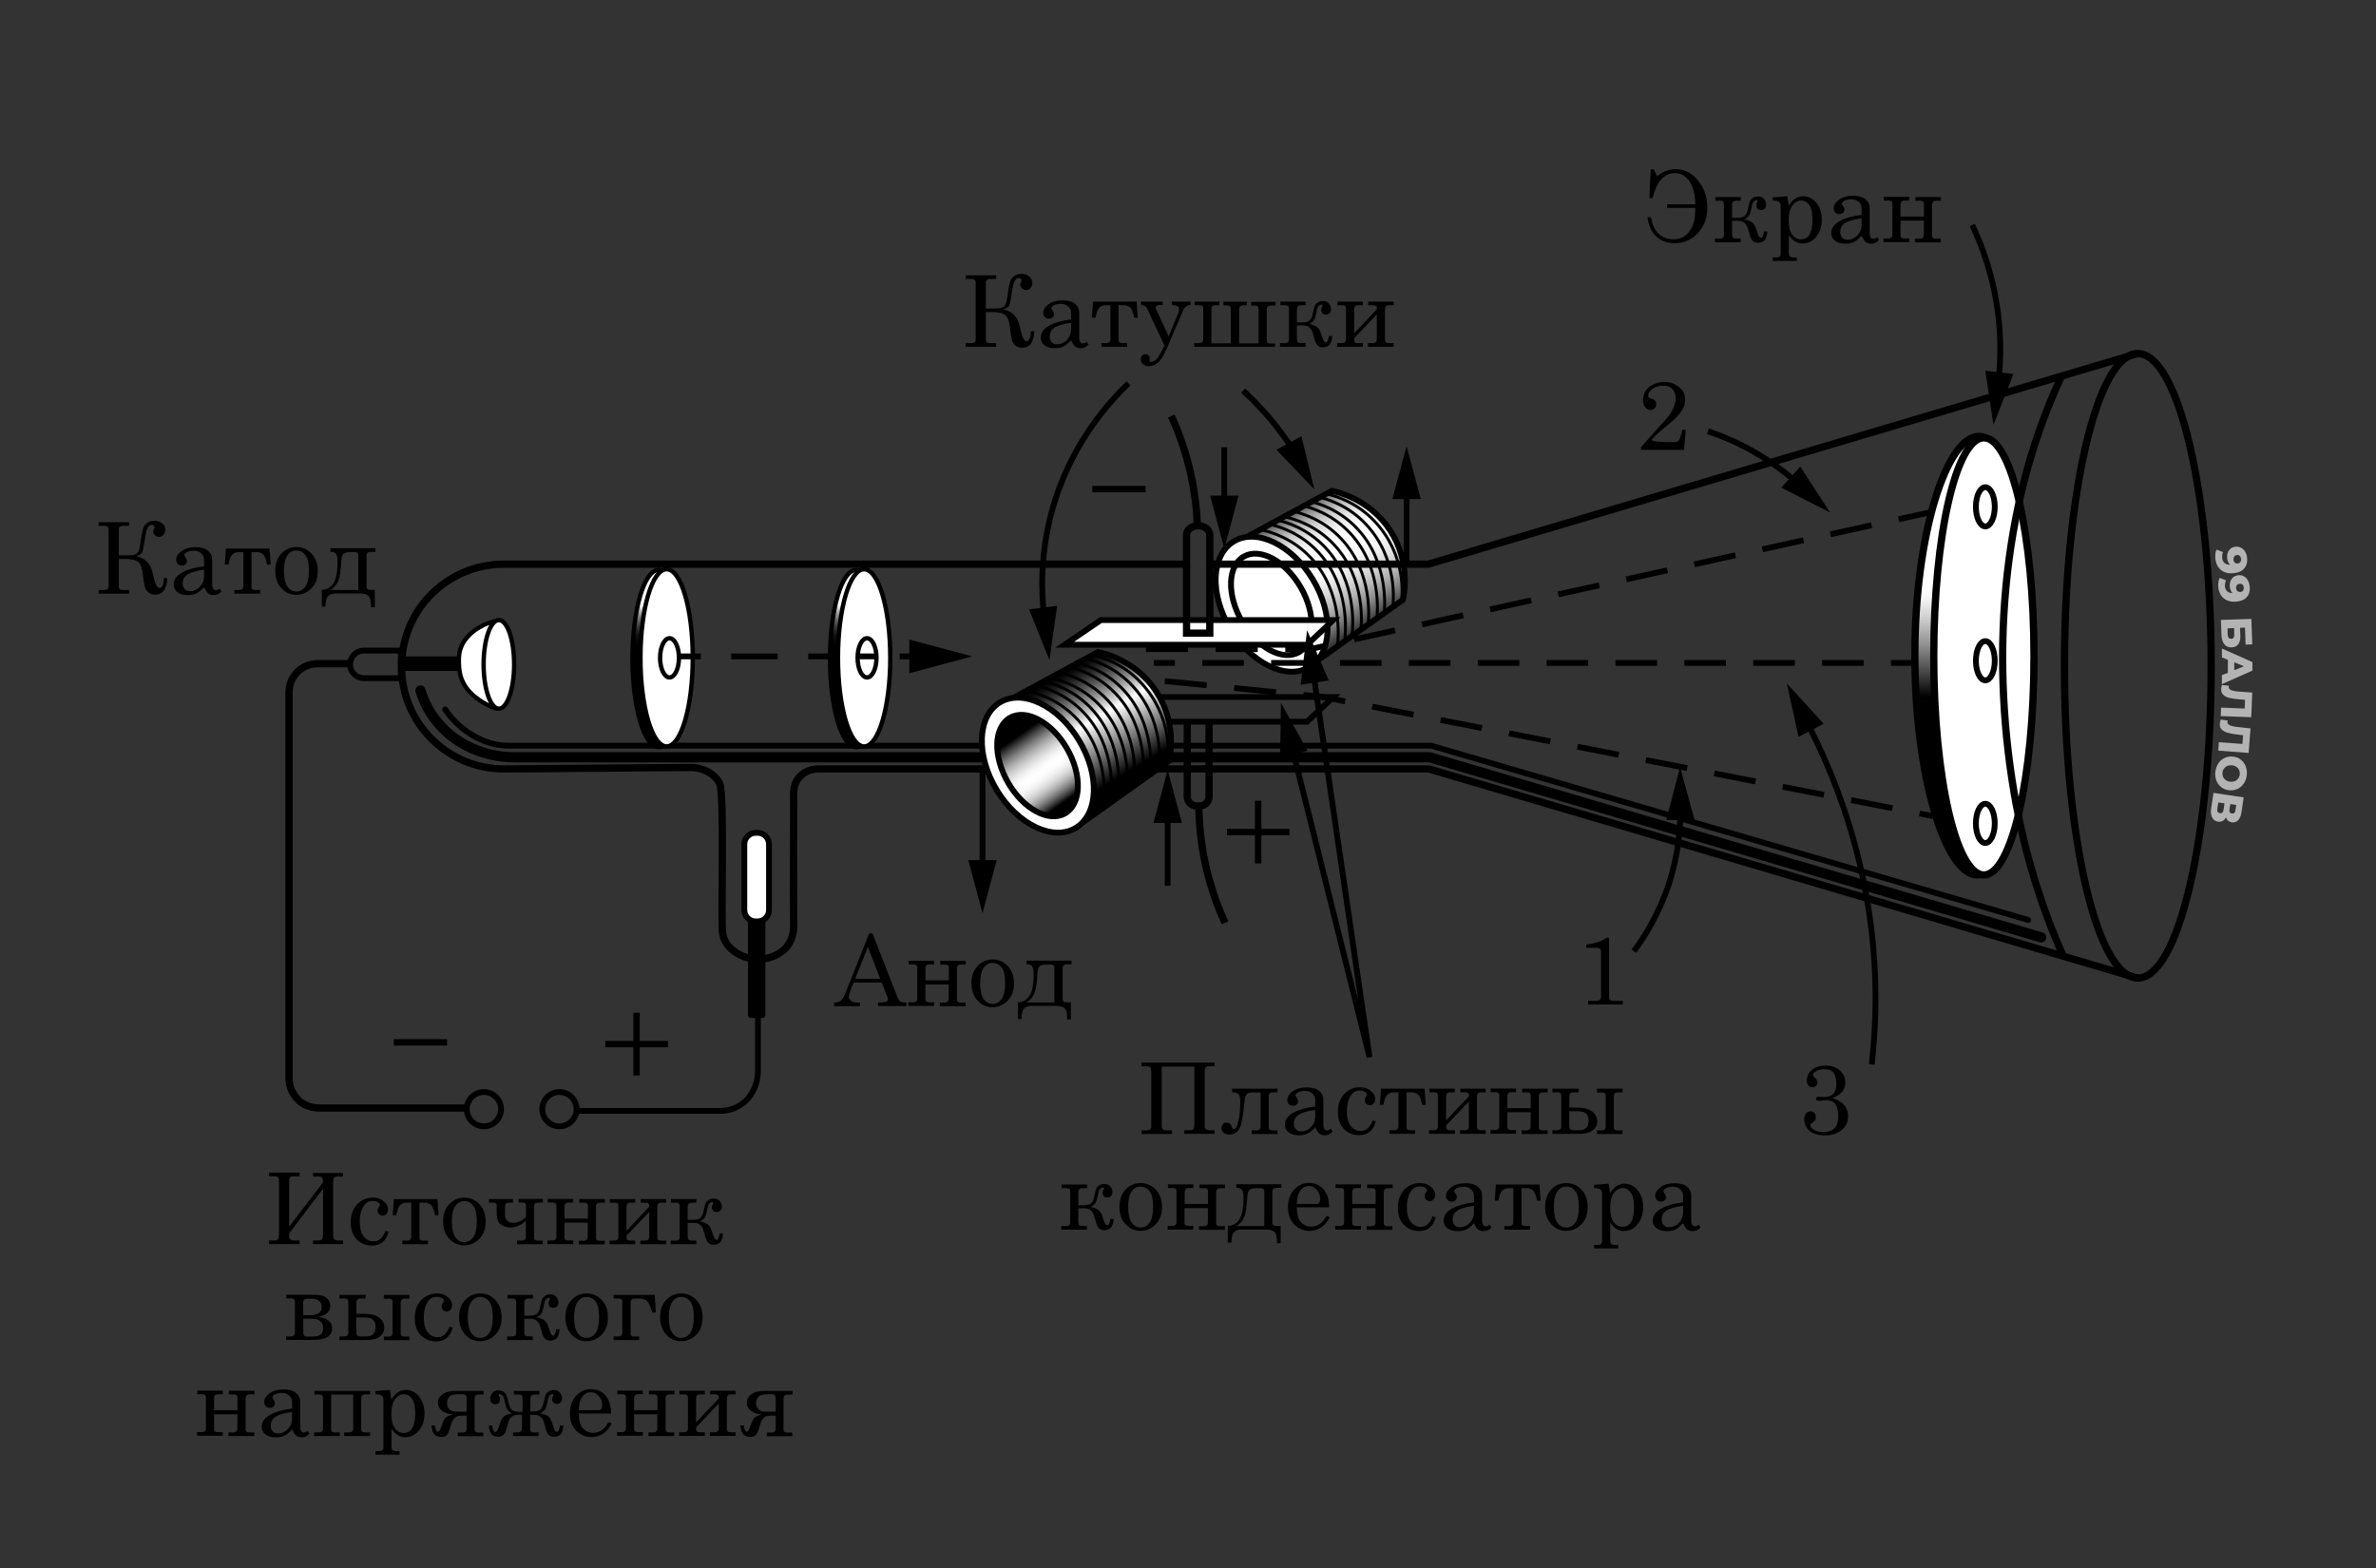 <?xml version="1.0" encoding="utf-8"?>
<!-- Generator: Adobe Illustrator 26.0.3, SVG Export Plug-In . SVG Version: 6.00 Build 0)  -->
<svg version="1.1" id="Слой_1" xmlns="http://www.w3.org/2000/svg" xmlns:xlink="http://www.w3.org/1999/xlink" x="0px" y="0px"
	 viewBox="0 0 1636 1080" style="enable-background:new 0 0 1636 1080;" xml:space="preserve">
<rect x="0" y="0" width="1636" height="1080" fill="#333333" stroke="none"/>
<style type="text/css">
	.st0{fill:url(#SVGID_1_);stroke:#000000;stroke-width:4;stroke-miterlimit:10;}
	.st1{fill:#FFFFFF;stroke:#000000;stroke-width:4;stroke-miterlimit:10;}
	.st2{fill:none;stroke:#000000;stroke-width:2;stroke-miterlimit:10;}
	.st3{fill:none;stroke:#000000;stroke-width:5;stroke-miterlimit:10;}
	.st4{fill:url(#SVGID_00000139293333216811459760000007281270738278468540_);stroke:#000000;stroke-width:5;stroke-miterlimit:10;}
	.st5{fill:#FFFFFF;stroke:#000000;stroke-width:5;stroke-miterlimit:10;}
	.st6{fill:#FFFFFF;stroke:#000000;stroke-width:4;stroke-miterlimit:10;}
	.st7{fill:none;stroke:#000000;stroke-width:7;stroke-linecap:round;stroke-linejoin:round;stroke-miterlimit:10;}
	.st8{fill:none;stroke:#000000;stroke-width:4;stroke-linecap:round;stroke-linejoin:round;stroke-miterlimit:10;}
	.st9{stroke:#000000;stroke-width:4;stroke-linecap:round;stroke-linejoin:round;stroke-miterlimit:10;}
	.st10{fill:#FFFFFF;stroke:#000000;stroke-width:3;stroke-linecap:round;stroke-linejoin:round;stroke-miterlimit:10;}
	.st11{fill:url(#SVGID_00000018933568008421955610000000711962236048372415_);stroke:#000000;stroke-width:3;stroke-miterlimit:10;}
	.st12{fill:url(#SVGID_00000019643064856273682290000001227273876430669231_);stroke:#000000;stroke-width:3;stroke-miterlimit:10;}
	.st13{fill:#FFFFFF;stroke:#000000;stroke-width:4;stroke-linecap:round;stroke-linejoin:round;stroke-miterlimit:10;}
	.st14{fill:none;stroke:#000000;stroke-width:4;stroke-miterlimit:10;}
	.st15{fill:none;stroke:#000000;stroke-width:4;stroke-miterlimit:10;stroke-dasharray:32.03,20.985;}
	.st16{fill:none;stroke:#000000;stroke-width:4;stroke-miterlimit:10;stroke-dasharray:28.651,18.771;}
	.st17{fill:none;stroke:#000000;stroke-width:4;stroke-miterlimit:10;stroke-dasharray:29,19;}
	.st18{fill:url(#SVGID_00000151517119115785062550000011134886126583537818_);stroke:#000000;stroke-width:4;stroke-miterlimit:10;}
	.st19{fill:url(#SVGID_00000119837328134192235310000006991540164556947379_);stroke:#000000;stroke-width:4;stroke-miterlimit:10;}
	.st20{fill:#B3B3B3;}
</style>
<g>
	<g>
		<g>
			<g>
				<g>
					<linearGradient id="SVGID_1_" gradientUnits="userSpaceOnUse" x1="891.887" y1="342.78" x2="947.947" y2="436.632">
						<stop  offset="0" style="stop-color:#000000"/>
						<stop  offset="3.296894e-02" style="stop-color:#2F2F2F"/>
						<stop  offset="7.228318e-02" style="stop-color:#5F5F5F"/>
						<stop  offset="0.114" style="stop-color:#8A8A8A"/>
						<stop  offset="0.157" style="stop-color:#AEAEAE"/>
						<stop  offset="0.202" style="stop-color:#CCCCCC"/>
						<stop  offset="0.249" style="stop-color:#E2E2E2"/>
						<stop  offset="0.3" style="stop-color:#F2F2F2"/>
						<stop  offset="0.358" style="stop-color:#FCFCFC"/>
						<stop  offset="0.435" style="stop-color:#FFFFFF"/>
						<stop  offset="0.495" style="stop-color:#FAFAFA"/>
						<stop  offset="0.564" style="stop-color:#EDEDED"/>
						<stop  offset="0.635" style="stop-color:#D6D6D6"/>
						<stop  offset="0.71" style="stop-color:#B7B7B7"/>
						<stop  offset="0.786" style="stop-color:#8E8E8E"/>
						<stop  offset="0.864" style="stop-color:#5C5C5C"/>
						<stop  offset="0.942" style="stop-color:#232323"/>
						<stop  offset="0.984" style="stop-color:#000000"/>
					</linearGradient>
					<path class="st0" d="M858,370c19.7-10.7,39.3-21.3,59-32c4.1,0.8,25.9,5.7,40,27c14.3,21.6,9.9,44,9,48c-19.7,14-39.3,28-59,42
						C890.7,426.7,874.3,398.3,858,370z"/>
					
						<ellipse transform="matrix(0.855 -0.518 0.518 0.855 -88.85 514.018)" class="st1" cx="875.9" cy="416.1" rx="33.1" ry="50.5"/>
				</g>
				<ellipse transform="matrix(0.866 -0.5 0.5 0.866 -90.818 493.457)" class="st1" cx="875.4" cy="416.2" rx="23.4" ry="38"/>
			</g>
			<path class="st2" d="M869,365c6.7,1.5,21.3,5.9,33.7,19.2c21.9,23.5,18.8,55.2,18.3,59.8"/>
			<path class="st2" d="M874,361c6.7,1.5,21.3,5.9,33.7,19.2c21.9,23.5,18.8,55.2,18.3,59.8"/>
			<path class="st2" d="M879,358c6.7,1.5,21.3,5.9,33.7,19.2c21.9,23.5,18.8,55.2,18.3,59.8"/>
			<path class="st2" d="M885,356c6.7,1.5,21.3,5.9,33.7,19.2c21.9,23.5,18.8,55.2,18.3,59.8"/>
			<path class="st2" d="M890,352c6.7,1.5,21.3,5.9,33.7,19.2c21.9,23.5,18.8,55.2,18.3,59.8"/>
			<path class="st2" d="M896,348c6.7,1.5,21.3,5.9,33.7,19.2c21.9,23.5,18.8,55.2,18.3,59.8"/>
			<path class="st2" d="M901,345c6.7,1.5,21.3,5.9,33.7,19.2c21.9,23.5,18.8,55.2,18.3,59.8"/>
			<path class="st2" d="M907,342c6.7,1.5,21.3,5.9,33.7,19.2c21.9,23.5,18.8,53.2,18.3,57.8"/>
			<path class="st2" d="M913,340c6.7,1.5,21.3,5.9,33.7,19.2c21.9,23.5,18.8,51.2,18.3,55.8"/>
		</g>
		<ellipse class="st3" cx="1472" cy="458.5" rx="50.5" ry="215"/>
		<g>
			
				<linearGradient id="SVGID_00000014624389812379663280000017263198090930692741_" gradientUnits="userSpaceOnUse" x1="1358.5" y1="406.868" x2="1358.5" y2="480.111">
				<stop  offset="0" style="stop-color:#FFFFFF"/>
				<stop  offset="9.156803e-02" style="stop-color:#F1F1F1"/>
				<stop  offset="0.264" style="stop-color:#CDCDCD"/>
				<stop  offset="0.499" style="stop-color:#929292"/>
				<stop  offset="0.785" style="stop-color:#414141"/>
				<stop  offset="1" style="stop-color:#000000"/>
			</linearGradient>
			
				<path style="fill:url(#SVGID_00000014624389812379663280000017263198090930692741_);stroke:#000000;stroke-width:5;stroke-miterlimit:10;" d="
				M1398.5,451c0,83.1-14.9,151.5-37,151.5s-43-68.4-43-151.5s21.9-150.5,44-150.5S1398.5,367.9,1398.5,451z"/>
			<ellipse class="st5" cx="1366" cy="452" rx="34.5" ry="150.5"/>
			<ellipse class="st6" cx="1367" cy="349" rx="6.5" ry="13.5"/>
			<ellipse class="st6" cx="1367" cy="455" rx="6.5" ry="13.5"/>
			<ellipse class="st6" cx="1367" cy="567" rx="6.5" ry="13.5"/>
		</g>
		<path class="st3" d="M1419,260c-42,90.2-48.7,197.2-30.7,294.2c6.6,35.4,17.2,69.9,31.7,102.8"/>
		<path class="st7" d="M289.5,475.5c1.8,5.9,5,13.5,11,21c6.2,7.8,13.5,13.2,20.6,16.9c10.3,5.4,21.8,8.1,33.4,8.1h630
			c140.3,41.3,280.7,82.7,421,124"/>
		<path class="st8" d="M306.5,488.5c2.8,4.1,7.8,10.5,16,16c4,2.7,7.9,4.6,11.5,6c5.2,2,10.7,3,16.3,3h635.2c137,40,274,80,411,120"
			/>
		<path class="st8" d="M276,467h-25.5c-5.2,0-9.5-4.3-9.5-9.5l0,0c0-5.2,4.3-9.5,9.5-9.5H276V467z"/>
		<rect x="277" y="454" class="st9" width="38" height="6"/>
		<path class="st10" d="M340,428c-2.3,0.5-6,1.6-10,4c-2.6,1.6-10.2,6.2-13,15c-1.2,3.8-1.1,7.2-1,10c0.1,2.4,0.2,6.5,2,11
			c3,7.5,8.6,11.6,12,14c2.5,1.8,6.5,4.2,12,6C341.3,468,340.7,448,340,428z"/>
		<ellipse class="st10" cx="343.5" cy="457.5" rx="10.5" ry="30.5"/>
		<polyline class="st3" points="833,388.5 983.5,388.5 1471.5,243.5 		"/>
		<path class="st3" d="M817,388.5H347c-19.5,0-37.1,7.9-49.9,20.6c-12.8,12.8-20.6,30.4-20.6,49.9c0,38.9,31.6,70.5,70.5,70.5
			l128.3-1c3.9,0,7.8,0.8,11.3,2.5c0.3,0.1,0.6,0.3,0.9,0.5c3,1.6,6.1,4.2,8,8c3.6,7,0.7,95.8,2.1,103.7c1.2,6.6,6.1,11.4,11.9,14.3
			c4.7,2.4,8.9,2.9,11,3c2.2,0.1,6.8,0.1,12-2c10.1-4.2,14.2-11.8,14-22.4c-0.3-14.9,0.1-80.7,0-85.2c-0.2-6.4-0.1-12.4,5.1-17
			c1-0.9,2.2-1.8,3.5-2.4l0,0c2.5-1.3,5.3-2,8.1-2h420.7l481.6,142.2l6,1.8"/>
		<g>
			<g>
				
					<linearGradient id="SVGID_00000076596173137960836360000016707266352811742143_" gradientUnits="userSpaceOnUse" x1="453.5" y1="416.438" x2="453.5" y2="446.026">
					<stop  offset="0" style="stop-color:#FFFFFF"/>
					<stop  offset="2.212203e-02" style="stop-color:#F3F3F3"/>
					<stop  offset="0.136" style="stop-color:#BBBBBB"/>
					<stop  offset="0.254" style="stop-color:#898989"/>
					<stop  offset="0.373" style="stop-color:#5F5F5F"/>
					<stop  offset="0.493" style="stop-color:#3D3D3D"/>
					<stop  offset="0.614" style="stop-color:#222222"/>
					<stop  offset="0.737" style="stop-color:#0F0F0F"/>
					<stop  offset="0.864" style="stop-color:#040404"/>
					<stop  offset="1" style="stop-color:#000000"/>
				</linearGradient>
				
					<ellipse style="fill:url(#SVGID_00000076596173137960836360000016707266352811742143_);stroke:#000000;stroke-width:3;stroke-miterlimit:10;" cx="453.5" cy="453.5" rx="18" ry="61"/>
				<ellipse class="st10" cx="459" cy="453" rx="18" ry="61"/>
			</g>
			<ellipse class="st10" cx="461" cy="453" rx="6.5" ry="13.5"/>
		</g>
		<g>
			<g>
				
					<linearGradient id="SVGID_00000036235030530221171260000017483781825012417206_" gradientUnits="userSpaceOnUse" x1="589.5" y1="416.438" x2="589.5" y2="446.026">
					<stop  offset="0" style="stop-color:#FFFFFF"/>
					<stop  offset="2.212203e-02" style="stop-color:#F3F3F3"/>
					<stop  offset="0.136" style="stop-color:#BBBBBB"/>
					<stop  offset="0.254" style="stop-color:#898989"/>
					<stop  offset="0.373" style="stop-color:#5F5F5F"/>
					<stop  offset="0.493" style="stop-color:#3D3D3D"/>
					<stop  offset="0.614" style="stop-color:#222222"/>
					<stop  offset="0.737" style="stop-color:#0F0F0F"/>
					<stop  offset="0.864" style="stop-color:#040404"/>
					<stop  offset="1" style="stop-color:#000000"/>
				</linearGradient>
				
					<ellipse style="fill:url(#SVGID_00000036235030530221171260000017483781825012417206_);stroke:#000000;stroke-width:3;stroke-miterlimit:10;" cx="589.5" cy="453.5" rx="18" ry="61"/>
				<ellipse class="st10" cx="595" cy="453" rx="18" ry="61"/>
			</g>
			<ellipse class="st10" cx="597" cy="453" rx="6.5" ry="13.5"/>
		</g>
		<rect x="517" y="629" class="st9" width="8" height="70"/>
		<path class="st13" d="M521.6,634.5h-1.2c-4.4,0-7.9-3.5-7.9-7.9v-45.2c0-4.4,3.5-7.9,7.9-7.9h1.2c4.4,0,7.9,3.5,7.9,7.9v45.2
			C529.5,631,526,634.5,521.6,634.5z"/>
		<path class="st3" d="M240,457h-21.2c-7.2,0-13.9,3.8-17.3,10.1c-0.2,0.3-0.3,0.6-0.5,0.9c-1.9,4.1-2.1,7.9-2,10v264.1
			c0,4.3,1.2,8.5,3.6,12c0.9,1.3,2,2.6,3.4,3.9c0.3,0.2,0.5,0.5,0.8,0.7c3.7,2.9,8.3,4.3,13,4.3H323"/>
		<circle class="st14" cx="333.2" cy="763.8" r="11.8"/>
		<circle class="st14" cx="385.2" cy="763.8" r="11.8"/>
		<path class="st14" d="M397,765h99c8.3,0,16.1-4,20.8-10.8c0-0.1,0.1-0.1,0.1-0.2c0.2-0.3,0.4-0.6,0.6-1c3-4.8,4.4-10.3,4.4-15.9
			V698"/>
		<g>
			<g>
				<line class="st14" x1="468" y1="452" x2="482.5" y2="452"/>
				<line class="st15" x1="503.5" y1="452" x2="546" y2="452"/>
				<line class="st14" x1="556.5" y1="452" x2="571" y2="452"/>
			</g>
		</g>
		<g>
			<g>
				<line class="st14" x1="590" y1="452" x2="604.5" y2="452"/>
				<line class="st14" x1="619.5" y1="452" x2="634" y2="452"/>
				<g>
					<polygon points="626.1,463.6 669.4,452 626.1,440.4 					"/>
				</g>
			</g>
		</g>
		<polygon class="st6" points="733,444 758,427 918,427 900,444 		"/>
		<polygon class="st14" points="733,497 758,480 918,480 900,497 		"/>
		<path class="st3" d="M817,391v-22.6c0-3.6,3.6-6.4,8-6.4c2.2,0,4.2,0.7,5.7,1.9c1.4,1.2,2.3,2.8,2.3,4.6V391"/>
		<polyline class="st3" points="833,389.7 833,436 817,436 817,389.7 		"/>
		<path class="st3" d="M832.5,497v51.6c0,3.5-2.9,6.4-6.4,6.4h-2.2c-3.5,0-6.4-2.9-6.4-6.4V497"/>
		<path class="st3" d="M843.5,635.5c-4.3-9.3-8.6-20.7-12-34c-4.3-16.9-5.7-32-6-44"/>
		<path class="st3" d="M806.5,286.5c4.3,9.3,8.6,20.7,12,34c4.3,16.9,5.7,32,6,44"/>
		<g>
			<g>
				<line class="st14" x1="794.5" y1="456.5" x2="809" y2="456.5"/>
				<line class="st16" x1="827.8" y1="456.5" x2="1292.6" y2="456.5"/>
				<line class="st14" x1="1302" y1="456.5" x2="1316.5" y2="456.5"/>
			</g>
		</g>
		<path class="st17" d="M802,469c36,3.6,72,7.2,108,10.8c140.3,27.4,280.7,54.8,421,82.2"/>
		<path class="st17" d="M789,447c37.7,0,75.3,0,113,0c142-31.3,284-62.7,426-94"/>
		<g>
			<g>
				<g>
					
						<linearGradient id="SVGID_00000111878188319245379940000009435680366801962401_" gradientUnits="userSpaceOnUse" x1="730.887" y1="453.78" x2="786.947" y2="547.631">
						<stop  offset="7.530546e-02" style="stop-color:#000000"/>
						<stop  offset="0.106" style="stop-color:#0A0A0A"/>
						<stop  offset="0.158" style="stop-color:#242424"/>
						<stop  offset="0.224" style="stop-color:#4F4F4F"/>
						<stop  offset="0.303" style="stop-color:#8B8B8B"/>
						<stop  offset="0.391" style="stop-color:#D7D7D7"/>
						<stop  offset="0.435" style="stop-color:#FFFFFF"/>
						<stop  offset="0.827" style="stop-color:#000000"/>
					</linearGradient>
					
						<path style="fill:url(#SVGID_00000111878188319245379940000009435680366801962401_);stroke:#000000;stroke-width:4;stroke-miterlimit:10;" d="
						M697,481c19.7-10.7,39.3-21.3,59-32c4.1,0.8,25.9,5.7,40,27c14.3,21.6,9.9,44,9,48c-19.7,14-39.3,28-59,42
						C729.7,537.7,713.3,509.3,697,481z"/>
					
						<ellipse transform="matrix(0.855 -0.518 0.518 0.855 -169.614 446.625)" class="st1" cx="714.9" cy="527" rx="33.1" ry="50.5"/>
				</g>
				
					<linearGradient id="SVGID_00000082345442614639600130000001830146485053321366_" gradientUnits="userSpaceOnUse" x1="732.264" y1="552.595" x2="700.292" y2="507.144">
					<stop  offset="0" style="stop-color:#000000"/>
					<stop  offset="4.211611e-03" style="stop-color:#050505"/>
					<stop  offset="6.083386e-02" style="stop-color:#3F3F3F"/>
					<stop  offset="0.119" style="stop-color:#727272"/>
					<stop  offset="0.177" style="stop-color:#9D9D9D"/>
					<stop  offset="0.236" style="stop-color:#C1C1C1"/>
					<stop  offset="0.294" style="stop-color:#DCDCDC"/>
					<stop  offset="0.354" style="stop-color:#EFEFEF"/>
					<stop  offset="0.414" style="stop-color:#FBFBFB"/>
					<stop  offset="0.476" style="stop-color:#FFFFFF"/>
					<stop  offset="0.528" style="stop-color:#FAFAFA"/>
					<stop  offset="0.593" style="stop-color:#EAEAEA"/>
					<stop  offset="0.664" style="stop-color:#D1D1D1"/>
					<stop  offset="0.741" style="stop-color:#AEAEAE"/>
					<stop  offset="0.822" style="stop-color:#808080"/>
					<stop  offset="0.905" style="stop-color:#484848"/>
					<stop  offset="0.99" style="stop-color:#080808"/>
					<stop  offset="1" style="stop-color:#000000"/>
				</linearGradient>
				
					<path style="fill:url(#SVGID_00000082345442614639600130000001830146485053321366_);stroke:#000000;stroke-width:4;stroke-miterlimit:10;" d="
					M734.7,515.5c10.5,18.2,9.9,38.1-1.3,44.6s-28.8-3-39.3-21.2s-9.9-38.1,1.3-44.6C706.6,487.8,724.2,497.3,734.7,515.5z"/>
			</g>
			<path class="st2" d="M708,476c6.7,1.5,21.3,5.9,33.7,19.2c21.9,23.5,18.8,55.2,18.3,59.8"/>
			<path class="st2" d="M713,472c6.7,1.5,21.3,5.9,33.7,19.2c21.9,23.5,18.8,55.2,18.3,59.8"/>
			<path class="st2" d="M718,469c6.7,1.5,21.3,5.9,33.7,19.2c21.9,23.5,18.8,55.2,18.3,59.8"/>
			<path class="st2" d="M724,467c6.7,1.5,21.3,5.9,33.7,19.2c21.9,23.5,18.8,55.2,18.3,59.8"/>
			<path class="st2" d="M729,463c6.7,1.5,21.3,5.9,33.7,19.2c21.9,23.5,18.8,55.2,18.3,59.8"/>
			<path class="st2" d="M735,459c6.7,1.5,21.3,5.9,33.7,19.2c21.9,23.5,18.8,55.2,18.3,59.8"/>
			<path class="st2" d="M740,456c6.7,1.5,21.3,5.9,33.7,19.2c21.9,23.5,18.8,55.2,18.3,59.8"/>
			<path class="st2" d="M746,453c6.7,1.5,21.3,5.9,33.7,19.2c21.9,23.5,18.8,53.2,18.3,57.8"/>
			<path class="st2" d="M752,451c6.7,1.5,21.3,5.9,33.7,19.2c21.9,23.5,18.8,51.2,18.3,55.8"/>
		</g>
		<g>
			<g>
				<polyline class="st14" points="889.2,512.9 943,728 904.3,463.5 				"/>
				<g>
					<polygon points="881.4,521.7 882,484 900.3,517 					"/>
				</g>
				<g>
					<polygon points="914.9,468.6 900,434 895.6,471.5 					"/>
				</g>
			</g>
		</g>
		<g>
			<g>
				<path class="st14" d="M856,269c8.6,8,18.7,18.5,28.3,31.9c2.4,3.3,4.6,6.6,6.6,9.8"/>
				<g>
					<polygon points="878.9,309.7 905,337 896.1,300.4 					"/>
				</g>
			</g>
		</g>
		<g>
			<g>
				<path class="st14" d="M777,264c-13.5,13-40.6,42.6-53,89c-7.9,29.7-7,55.4-5,72"/>
				<g>
					<polygon points="708.5,419.6 722.6,454.6 727.9,417.2 					"/>
				</g>
			</g>
		</g>
		<g>
			<g>
				<line class="st14" x1="843" y1="308" x2="843" y2="348"/>
				<g>
					<polygon points="833.2,341.3 843,377.8 852.8,341.3 					"/>
				</g>
			</g>
		</g>
		<g>
			<g>
				<line class="st14" x1="968.5" y1="387" x2="968.5" y2="337"/>
				<g>
					<polygon points="978.3,343.7 968.5,307.2 958.7,343.7 					"/>
				</g>
			</g>
		</g>
		<g>
			<g>
				<line class="st14" x1="804" y1="610" x2="804" y2="560"/>
				<g>
					<polygon points="813.8,566.7 804,530.2 794.2,566.7 					"/>
				</g>
			</g>
		</g>
		<g>
			<g>
				<line class="st14" x1="676.5" y1="529" x2="676.5" y2="599"/>
				<g>
					<polygon points="666.7,592.3 676.5,628.8 686.3,592.3 					"/>
				</g>
			</g>
		</g>
		<g>
			<g>
				<path class="st14" d="M1176,297c7.8,2.6,16.7,6.1,26,11c15.3,8,27.2,17.1,36,25"/>
				<g>
					<polygon points="1226.5,335.8 1260.1,352.9 1239.6,321.3 					"/>
				</g>
			</g>
		</g>
		<g>
			<g>
				<path class="st14" d="M1358,155c6.9,14.6,14.9,36,18,63c2,17.4,1.4,32.7,0,45"/>
				<g>
					<polygon points="1367,255.3 1372.6,292.6 1386.4,257.5 					"/>
				</g>
			</g>
		</g>
		<g>
			<g>
				<path class="st14" d="M1125,655c7.3-9.8,17.1-25.2,24-46c6.8-20.7,8.1-38.8,8-51"/>
				<g>
					<polygon points="1166.8,564.6 1156.8,528.2 1147.3,564.7 					"/>
				</g>
			</g>
		</g>
		<g>
			<g>
				<path class="st14" d="M1288.8,733c2.6-23.2,3.7-50.2,1.1-80c-5.8-66.7-27.2-120.1-45.9-156"/>
				<g>
					<polygon points="1255.7,498.4 1230.3,470.6 1238.4,507.4 					"/>
				</g>
			</g>
		</g>
	</g>
	<g id="Текст">
		<g>
			<path d="M691,213.1c2.5,0.6,4.4,1.5,5.9,2.6s2.7,2.6,3.6,4.3c0.9,1.7,1.7,4.3,2.4,7.8c1.1,4.8,2.4,7.1,4,7.1c1.7,0,2.7-2.3,3-6.8
				h2.3c-0.4,7.6-3.2,11.4-8.4,11.4c-1.7,0-3.2-0.5-4.5-1.5c-1.2-1-2.1-2.2-2.5-3.7s-0.8-3.8-1.2-7c-0.4-3.9-1-6.6-1.7-8
				c-0.7-1.5-1.8-2.6-3.4-3.3c-1.6-0.7-4.1-1.1-7.7-1.1h-4v18.7c0,1,0.2,1.6,0.6,2.1c0.4,0.4,1.3,0.6,2.5,0.6h4v2.5h-21v-2.5h3.8
				c2,0,3.1-0.8,3.1-2.4v-39.3c0-1.6-1-2.5-3.1-2.5h-3.8v-2.5h21v2.5h-4.5c-0.6,0-1.1,0.2-1.7,0.6c-0.6,0.4-0.9,1-0.9,1.9v17.8h6.7
				c2.8,0,4.7-0.4,5.7-1.3s1.6-2.1,1.9-3.8c0.3-1.7,0.7-3.8,1-6.5c0.4-2.9,0.9-5.2,1.4-6.8s1.4-2.9,2.8-3.9c1.3-1,2.9-1.5,4.9-1.5
				c2.1,0,3.9,0.6,5.4,1.7c1.4,1.1,2.2,2.6,2.2,4.5c0,1.4-0.4,2.5-1.2,3.5s-1.9,1.4-3.1,1.4c-1.1,0-2-0.4-2.8-1.1
				c-0.8-0.7-1.2-1.6-1.2-2.6c0-0.6,0.2-1.2,0.6-1.9c0.2-0.4,0.3-0.7,0.3-1c0-0.5-0.2-0.9-0.6-1.2c-0.4-0.4-0.8-0.5-1.4-0.5
				c-0.9,0-1.8,0.6-2.6,1.8s-1.6,4.4-2.3,9.7c-0.6,4.1-1.2,6.7-1.7,7.6C694.3,211.5,693,212.3,691,213.1z"/>
			<path d="M748.3,235.4l1.2,1.9c-1.6,1.7-3.4,2.5-5.4,2.5c-1.5,0-2.8-0.4-3.8-1.2s-1.9-2.3-2.7-4.3c-2.1,2.2-4,3.7-5.5,4.4
				s-3.5,1.1-5.7,1.1c-3.2,0-5.6-0.7-7.3-2.1s-2.5-3.1-2.5-5.3c0-3.2,1.9-5.9,5.7-8.1c3.8-2.1,8.8-3.6,15.2-4.3v-4.7
				c0-1.7-0.7-3.1-2-4.3c-1.4-1.2-3.1-1.8-5.1-1.8c-1.9,0-3.6,0.4-5,1.2c-1,0.6-1.5,1.2-1.5,1.8c0,0.3,0.3,0.9,0.8,1.6
				c0.6,0.9,1,1.7,1,2.4c0,1-0.3,1.8-1,2.4c-0.6,0.6-1.5,0.9-2.5,0.9c-1.1,0-2-0.4-2.8-1.1c-0.7-0.8-1.1-1.7-1.1-2.9
				c0-2.2,1.2-4.2,3.7-6s5.7-2.7,9.7-2.7c3.7,0,6.5,0.8,8.5,2.4c1.9,1.6,2.9,3.6,2.9,5.9v17c0,1.5,0.2,2.6,0.7,3.3s1.1,1.1,1.9,1.1
				C746.5,236.4,747.4,236.1,748.3,235.4z M737.4,222.3c-5.6,0.8-9.6,2-12,3.8c-1.7,1.3-2.6,3.2-2.6,5.6c0,1.7,0.5,3,1.4,4
				s2.1,1.4,3.6,1.4c2.6,0,4.9-1,6.8-3c1.9-2,2.9-4.5,2.9-7.5v-4.3H737.4z"/>
			<path d="M754.3,218.8h-2.5l0.8-11.1h30l0.8,11.1h-2.5c-0.7-3.7-1.6-6.1-2.8-7.1s-2.6-1.5-4.4-1.5h-3.5v23.9
				c0,1.5,0.8,2.2,2.4,2.2h3.5v2.5h-17.7v-2.5h3.3c1.9,0,2.9-0.9,2.9-2.8v-23.3h-3.1c-2,0-3.5,0.6-4.6,1.7S755,215.4,754.3,218.8z"
				/>
			<path d="M785.7,207.7h14.9v2.3h-1.4c-1.3,0-2.2,0.2-2.7,0.5s-0.7,0.8-0.7,1.5c0,0.3,0.1,0.6,0.2,0.9l8.7,18.7l6.4-15.5
				c0.5-1.1,0.7-2.2,0.7-3.3c0-0.8-0.3-1.5-1-1.9c-0.6-0.5-1.9-0.7-3.9-0.9v-2.3h12.9v2.3c-2.5,0.2-4.2,1.4-5,3.4l-11.5,26.8
				c-2,4.5-3.9,7.7-5.9,9.4s-4.1,2.6-6.4,2.6c-1.7,0-3-0.5-4-1.4s-1.5-2-1.5-3.4c0-1,0.3-1.8,0.9-2.5c0.6-0.6,1.4-1,2.3-1
				c0.8,0,1.5,0.3,2.1,0.8c0.6,0.6,0.9,1.2,0.9,2c0,0.2,0,0.6-0.1,1c-0.1,0.3-0.1,0.6-0.1,0.7c0,0.5,0.3,0.8,1,0.8s1.6-0.3,2.5-0.8
				s1.8-1.4,2.6-2.6c0.8-1.2,2.2-3.8,4.2-7.8L790,212.8c-0.4-0.9-0.9-1.5-1.6-2c-0.6-0.4-1.6-0.7-2.8-0.9L785.7,207.7L785.7,207.7z"
				/>
			<path d="M877.9,238.8h-55.6v-2.5h3.3c1.9,0,2.9-0.9,2.9-2.7v-21.2c0-1.5-0.8-2.2-2.4-2.2h-3.5v-2.5h17v2.5h-2.7
				c-1.9,0-2.8,0.9-2.8,2.8v23.4h13.4v-23.9c0-1.5-0.8-2.2-2.4-2.2h-2.7v-2.5h16.1v2.5H856c-1.9,0-2.8,0.9-2.8,2.8v23.4h13.4v-23.9
				c0-1.5-0.8-2.2-2.4-2.2h-2.7v-2.5h16.8v2.5H875c-1.9,0-2.8,0.9-2.8,2.8v20.4c0,0.9,0.1,1.6,0.3,2s0.5,0.7,0.9,0.8
				s1.2,0.2,2.3,0.2h2.3L877.9,238.8L877.9,238.8z"/>
			<path d="M899,236.3v2.5h-17.7v-2.5h3.5c1.8,0,2.7-0.8,2.7-2.3v-21.6c0-1.5-0.8-2.2-2.4-2.2h-3.5v-2.5H899v2.5h-3.1
				c-1.9,0-2.9,0.9-2.9,2.8v9h3.8c2.3,0,3.9-0.5,5-1.4c1-0.9,1.8-2.7,2.3-5.4c0.4-2.2,0.9-3.8,1.2-4.6c0.4-0.9,1.1-1.7,2.1-2.3
				c1-0.7,2.2-1,3.5-1c1.8,0,3.2,0.6,4.2,1.8s1.4,2.5,1.4,3.8c0,1-0.3,1.9-0.9,2.6c-0.6,0.7-1.5,1.1-2.7,1.1c-1.1,0-1.9-0.3-2.4-0.9
				c-0.5-0.6-0.8-1.4-0.8-2.2c0-0.7,0.2-1.4,0.5-2.1c0.3-0.6,0.5-0.9,0.5-1.1c0-0.3-0.2-0.5-0.7-0.5c-0.8,0-1.5,0.3-2.1,1
				s-1.1,2-1.4,4c-0.6,3-1.2,5-1.9,5.9s-1.7,1.7-3.1,2.5c4.1,0.6,6.7,2.4,7.7,5.4l1.5,4.3c0.6,1.9,1.4,2.9,2.2,2.9
				c1,0,1.7-1.5,2.1-4.4h2.4c-0.4,3.4-1.2,5.5-2.4,6.4s-2.6,1.4-4.2,1.4c-2.7,0-4.5-1.6-5.4-4.7l-1.5-5.1c-1-3.5-3.2-5.3-6.5-5.3
				H893v9.2c0,1.1,0.2,1.8,0.5,2.3c0.4,0.4,1,0.6,1.9,0.6h3.6V236.3z"/>
			<path d="M948,213v-1.3c-0.2-1-1-1.5-2.4-1.5h-3.5v-2.5h17.5v2.5h-3.2c-1.9,0-2.8,0.9-2.8,2.8v21.1c0,1.5,0.8,2.2,2.4,2.2h3.6v2.5
				h-17.7v-2.5h3.3c1.9,0,2.8-0.9,2.8-2.8v-17l-15.6,16.4v1.2c0,1.5,0.8,2.2,2.4,2.2h3.6v2.5h-17.7v-2.5h3.3c1.9,0,2.8-0.9,2.8-2.8
				v-21.1c0-1.5-0.8-2.2-2.4-2.2h-3.5v-2.5h17.5v2.5h-3.2c-1.9,0-2.8,0.9-2.8,2.8v16.5L948,213z"/>
		</g>
		<g>
			<path d="M94,383.1c2.5,0.6,4.4,1.5,5.9,2.6s2.7,2.6,3.6,4.3c0.9,1.7,1.7,4.3,2.4,7.8c1.1,4.8,2.4,7.1,4,7.1c1.7,0,2.7-2.3,3-6.8
				h2.3c-0.4,7.6-3.2,11.4-8.4,11.4c-1.7,0-3.2-0.5-4.5-1.5c-1.2-1-2.1-2.2-2.5-3.7s-0.8-3.8-1.2-7c-0.4-3.9-1-6.6-1.7-8
				c-0.7-1.5-1.8-2.6-3.4-3.3c-1.6-0.7-4.1-1.1-7.7-1.1h-4v18.7c0,1,0.2,1.6,0.6,2.1c0.4,0.4,1.3,0.6,2.5,0.6h4v2.5h-21v-2.5h3.8
				c2,0,3.1-0.8,3.1-2.4v-39.3c0-1.6-1-2.5-3.1-2.5h-3.8v-2.5h21v2.5h-4.5c-0.6,0-1.1,0.2-1.7,0.6s-0.9,1-0.9,1.9v17.8h6.7
				c2.8,0,4.7-0.4,5.7-1.3s1.6-2.1,1.9-3.8c0.3-1.7,0.7-3.8,1-6.5c0.4-2.9,0.9-5.2,1.4-6.8c0.5-1.6,1.4-2.9,2.8-3.9
				c1.3-1,2.9-1.5,4.9-1.5c2.1,0,3.9,0.6,5.4,1.7c1.4,1.1,2.2,2.6,2.2,4.5c0,1.4-0.4,2.5-1.2,3.5c-0.8,1-1.9,1.4-3.1,1.4
				c-1.1,0-2-0.4-2.8-1.1s-1.2-1.6-1.2-2.6c0-0.6,0.2-1.2,0.6-1.9c0.2-0.4,0.3-0.7,0.3-1c0-0.5-0.2-0.9-0.6-1.2
				c-0.4-0.4-0.8-0.5-1.4-0.5c-0.9,0-1.8,0.6-2.6,1.8c-0.8,1.2-1.6,4.4-2.3,9.7c-0.6,4.1-1.2,6.7-1.7,7.6
				C97.3,381.5,96,382.3,94,383.1z"/>
			<path d="M151.3,405.4l1.2,1.9c-1.6,1.7-3.4,2.5-5.4,2.5c-1.5,0-2.8-0.4-3.8-1.2s-1.9-2.3-2.7-4.3c-2.1,2.2-4,3.7-5.5,4.4
				s-3.5,1.1-5.7,1.1c-3.2,0-5.6-0.7-7.3-2.1s-2.5-3.1-2.5-5.3c0-3.2,1.9-5.9,5.7-8.1c3.8-2.1,8.8-3.6,15.2-4.3v-4.7
				c0-1.7-0.7-3.1-2-4.3c-1.4-1.2-3.1-1.8-5.1-1.8c-1.9,0-3.6,0.4-5,1.2c-1,0.6-1.5,1.2-1.5,1.8c0,0.3,0.3,0.9,0.8,1.6
				c0.6,0.9,1,1.7,1,2.4c0,1-0.3,1.8-1,2.4c-0.6,0.6-1.5,0.9-2.5,0.9c-1.1,0-2-0.4-2.8-1.1c-0.7-0.8-1.1-1.7-1.1-2.9
				c0-2.2,1.2-4.2,3.7-6s5.7-2.7,9.7-2.7c3.7,0,6.5,0.8,8.5,2.4c1.9,1.6,2.9,3.6,2.9,5.9v17c0,1.5,0.2,2.6,0.7,3.3
				c0.5,0.7,1.1,1.1,1.9,1.1C149.5,406.4,150.4,406.1,151.3,405.4z M140.4,392.3c-5.6,0.8-9.6,2-12,3.8c-1.7,1.3-2.6,3.2-2.6,5.6
				c0,1.7,0.5,3,1.4,4c0.9,1,2.1,1.4,3.6,1.4c2.6,0,4.9-1,6.8-3c1.9-2,2.9-4.5,2.9-7.5v-4.3H140.4z"/>
			<path d="M157.3,388.8h-2.5l0.8-11.1h30l0.8,11.1h-2.5c-0.7-3.7-1.6-6.1-2.8-7.1s-2.6-1.5-4.4-1.5h-3.5v23.9
				c0,1.5,0.8,2.2,2.4,2.2h3.5v2.5h-17.7v-2.5h3.3c1.9,0,2.9-0.9,2.9-2.8v-23.3h-3.1c-2,0-3.5,0.6-4.6,1.7S158,385.4,157.3,388.8z"
				/>
			<path d="M204,376.7c4.2,0,7.7,1.5,10.5,4.5s4.3,7,4.3,11.9c0,3.4-0.6,6.3-1.9,8.7c-1.3,2.4-3.1,4.3-5.4,5.7s-4.9,2.1-7.6,2.1
				c-4,0-7.4-1.5-10.2-4.6s-4.2-7-4.2-11.9s1.4-8.9,4.2-11.9C196.5,378.3,199.9,376.7,204,376.7z M204,379.1c-2.5,0-4.5,1.1-6.1,3.4
				c-1.6,2.2-2.4,5.8-2.4,10.6c0,4.9,0.8,8.5,2.4,10.8c1.6,2.3,3.6,3.4,6.1,3.4c2.6,0,4.7-1.1,6.3-3.4s2.4-6,2.4-11.2
				c0-4.8-0.8-8.3-2.4-10.4C208.8,380.2,206.7,379.1,204,379.1z"/>
			<path d="M258,418.1h-2.5c0-3.9-0.5-6.4-1.6-7.6s-3.1-1.8-6.1-1.8h-16.6c-2.5,0-4.3,0.6-5.4,1.9c-1.1,1.2-1.7,3.6-1.7,7.1h-2.5
				v-11.6h0.6c2.6,0,4.9-1.3,7-3.9s3.2-7.8,3.2-15.7c0-2.9-0.5-4.8-1.4-5.5s-1.8-1-2.6-1h-0.9v-2.5h31v2.5h-3.2
				c-1.9,0-2.9,0.9-2.9,2.8V404c0,1.5,0.8,2.2,2.5,2.2h3.2v11.9H258z M227.4,406.3h19.3v-24c0-1.4-0.8-2.1-2.4-2.1h-2.9
				c-2.5,0-4.2,0.4-5,1.3s-1.3,2.6-1.4,5.1c-0.3,6.8-1.1,11.5-2.4,14.1C231.2,403.4,229.5,405.2,227.4,406.3z"/>
		</g>
		<g>
			<path d="M598.5,642.7h2.2l17.6,44.9c0.7,1.8,2.2,2.7,4.4,2.7h1.5v2.5h-19.6v-2.5h1.6c2,0,3.5-0.2,4.3-0.7
				c0.6-0.3,0.9-0.8,0.9-1.4c0-0.4-0.1-0.8-0.2-1.2l-4.1-10.4h-19.4l-2.3,6c-0.6,1.6-0.9,2.9-0.9,3.8c0,1.1,0.5,2,1.5,2.8
				s2.5,1.2,4.4,1.2h1.7v2.5h-17.8v-2.5c1.9,0,3.4-0.4,4.5-1.2s2.1-2.4,3.1-4.7L598.5,642.7z M597.6,652.1l-8.8,21.9h17.3
				L597.6,652.1z"/>
			<path d="M653.3,677.9h-16.1V688c0,1.5,0.8,2.2,2.4,2.2h3.6v2.5h-17.7v-2.5h3.3c1.9,0,2.8-0.9,2.8-2.8v-21.1
				c0-1.5-0.8-2.2-2.4-2.2h-3.5v-2.5h17.5v2.5H640c-1.9,0-2.8,0.9-2.8,2.8v8.2h16.1v-8.7c0-1.5-0.8-2.2-2.4-2.2h-3.5v-2.5H665v2.5
				h-3.2c-1.9,0-2.9,0.9-2.9,2.8v21.2c0,1.5,0.8,2.2,2.4,2.2h3.6v2.5h-17.8v-2.5h3.3c1.9,0,2.8-0.9,2.8-2.8v-9.7H653.3z"/>
			<path d="M683.4,660.7c4.2,0,7.7,1.5,10.5,4.5s4.3,7,4.3,11.9c0,3.4-0.6,6.3-1.9,8.7c-1.3,2.4-3.1,4.3-5.4,5.7s-4.9,2.1-7.6,2.1
				c-4,0-7.4-1.5-10.2-4.6s-4.2-7-4.2-11.9s1.4-8.9,4.2-11.9C675.8,662.3,679.3,660.7,683.4,660.7z M683.4,663.1
				c-2.5,0-4.5,1.1-6.1,3.4s-2.4,5.8-2.4,10.6c0,4.9,0.8,8.5,2.4,10.8c1.6,2.3,3.6,3.4,6.1,3.4c2.6,0,4.7-1.1,6.3-3.4
				c1.6-2.3,2.4-6,2.4-11.2c0-4.8-0.8-8.3-2.4-10.4C688.1,664.2,686,663.1,683.4,663.1z"/>
			<path d="M737.3,702.1h-2.5c0-3.9-0.5-6.4-1.6-7.6s-3.1-1.8-6.1-1.8h-16.6c-2.5,0-4.3,0.6-5.4,1.9c-1.1,1.2-1.7,3.6-1.7,7.1h-2.5
				v-11.6h0.6c2.6,0,4.9-1.3,7-3.9c2.1-2.6,3.2-7.8,3.2-15.7c0-2.9-0.5-4.8-1.4-5.5s-1.8-1-2.6-1h-0.9v-2.5h31v2.5h-3.2
				c-1.9,0-2.9,0.9-2.9,2.8V688c0,1.5,0.8,2.2,2.5,2.2h3.2L737.3,702.1L737.3,702.1z M706.7,690.3H726v-24c0-1.4-0.8-2.1-2.4-2.1
				h-2.9c-2.5,0-4.2,0.4-5,1.3c-0.8,0.9-1.3,2.6-1.4,5.1c-0.3,6.8-1.1,11.5-2.4,14.1C710.6,687.4,708.9,689.2,706.7,690.3z"/>
		</g>
		<g>
			<path d="M199.1,844.7l23.3-30.5v-0.8c0-1.3-0.2-2.2-0.6-2.6c-0.4-0.4-1.3-0.6-2.7-0.6h-3.6v-2.5h20.7v2.5h-3.7
				c-1,0-1.8,0.2-2.3,0.6c-0.6,0.4-0.8,1.7-0.8,4v35.3c0,1.4,0.1,2.3,0.2,2.7c0.1,0.4,0.5,0.8,1.1,1c0.6,0.3,1.4,0.4,2.3,0.4h3.2
				v2.5h-20.7v-2.5h3.6c1.4,0,2.3-0.3,2.7-0.9c0.4-0.6,0.6-1.8,0.6-3.6v-31.1l-23.3,30.8c0,1.3,0,2.3,0.1,2.8c0,0.5,0.3,1,0.9,1.4
				c0.6,0.4,1.3,0.6,2.3,0.6h3.9v2.5h-21v-2.5h4c1.1,0,1.8-0.3,2.2-0.9c0.4-0.6,0.6-1.8,0.6-3.6v-35.5c0-1.8-0.2-2.9-0.6-3.4
				c-0.4-0.5-1.3-0.8-2.7-0.8h-3.5v-2.5h21v2.5h-3.9c-1.4,0-2.3,0.2-2.7,0.7s-0.6,1.6-0.6,3.5V844.7z"/>
			<path d="M265.4,847.6l2.2,0.6c-1.7,6.4-5.5,9.5-11.4,9.5c-4.3,0-7.8-1.4-10.6-4.3c-2.7-2.9-4.1-6.7-4.1-11.4
				c0-5.5,1.5-9.7,4.5-12.8c3-3,6.6-4.5,10.6-4.5c3.1,0,5.6,0.8,7.6,2.5s3,3.6,3,5.6c0,1.2-0.4,2.3-1.1,3.1s-1.6,1.2-2.6,1.2
				s-1.8-0.3-2.5-1s-1-1.5-1-2.5s0.4-1.9,1.1-2.8c0.4-0.4,0.5-0.8,0.5-1c0-0.6-0.4-1.3-1.3-1.9c-0.9-0.6-2-0.9-3.5-0.9
				c-2.7,0-4.7,1-6.1,3c-2,2.9-3,6.6-3,11.3c0,4.4,0.9,7.8,2.7,10.1s4,3.4,6.8,3.4C260.8,854.9,263.6,852.4,265.4,847.6z"/>
			<path d="M272.9,836.8h-2.5l0.8-11.1h30l0.8,11.1h-2.5c-0.7-3.7-1.6-6.1-2.8-7.1c-1.2-1-2.6-1.5-4.4-1.5h-3.5v23.9
				c0,1.5,0.8,2.2,2.4,2.2h3.5v2.5H277v-2.5h3.3c1.9,0,2.9-0.9,2.9-2.8v-23.3h-3.1c-2,0-3.5,0.6-4.6,1.7S273.5,833.4,272.9,836.8z"
				/>
			<path d="M319.6,824.7c4.2,0,7.7,1.5,10.5,4.5s4.3,7,4.3,11.9c0,3.4-0.6,6.3-1.9,8.7s-3.1,4.3-5.4,5.7s-4.9,2.1-7.6,2.1
				c-4,0-7.4-1.5-10.2-4.6c-2.8-3.1-4.2-7-4.2-11.9s1.4-8.9,4.2-11.9C312,826.3,315.5,824.7,319.6,824.7z M319.6,827.1
				c-2.5,0-4.5,1.1-6.1,3.4s-2.4,5.8-2.4,10.6c0,4.9,0.8,8.5,2.4,10.8s3.6,3.4,6.1,3.4c2.6,0,4.7-1.1,6.3-3.4
				c1.6-2.3,2.4-6,2.4-11.2c0-4.8-0.8-8.3-2.4-10.4C324.4,828.2,322.3,827.1,319.6,827.1z"/>
			<path d="M336.7,828.2v-2.5h16.5v2.5h-2.7c-1.9,0-2.8,0.9-2.8,2.8v5.2c0,1.9,0.5,3.4,1.6,4.4c1,1,2.5,1.5,4.2,1.5
				c1.4,0,2.9-0.4,4.6-1.2s3-1.8,4.1-3v-7.6c0-1.5-0.8-2.2-2.4-2.2h-2.7v-2.5h16.7v2.5h-3.2c-1.9,0-2.9,0.9-2.9,2.8v21.2
				c0,1.5,0.8,2.2,2.4,2.2h3.6v2.5H356v-2.5h3.3c1.9,0,2.8-0.9,2.8-2.8v-11c-3.3,3.2-6.8,4.8-10.5,4.8c-2.4,0-4.6-0.7-6.6-2
				s-3-4-3-8v-5c0-1.5-0.8-2.2-2.4-2.2L336.7,828.2L336.7,828.2z"/>
			<path d="M404.8,841.9h-16.1V852c0,1.5,0.8,2.2,2.4,2.2h3.6v2.5H377v-2.5h3.3c1.9,0,2.8-0.9,2.8-2.8v-21.1c0-1.5-0.8-2.2-2.4-2.2
				h-3.5v-2.5h17.5v2.5h-3.2c-1.9,0-2.8,0.9-2.8,2.8v8.2h16.1v-8.7c0-1.5-0.8-2.2-2.4-2.2h-3.5v-2.5h17.6v2.5h-3.2
				c-1.9,0-2.9,0.9-2.9,2.8v21.2c0,1.5,0.8,2.2,2.4,2.2h3.6v2.5h-17.8v-2.5h3.3c1.9,0,2.8-0.9,2.8-2.8v-9.7H404.8z"/>
			<path d="M447,831v-1.3c-0.2-1-1-1.5-2.4-1.5h-3.5v-2.5h17.5v2.5h-3.2c-1.9,0-2.8,0.9-2.8,2.8v21.1c0,1.5,0.8,2.2,2.4,2.2h3.6v2.5
				h-17.7v-2.5h3.3c1.9,0,2.8-0.9,2.8-2.8v-17l-15.6,16.4v1.2c0,1.5,0.8,2.2,2.4,2.2h3.6v2.5h-17.7v-2.5h3.3c1.9,0,2.8-0.9,2.8-2.8
				v-21.1c0-1.5-0.8-2.2-2.4-2.2h-3.5v-2.5h17.5v2.5h-3.2c-1.9,0-2.8,0.9-2.8,2.8v16.5L447,831z"/>
			<path d="M479.5,854.3v2.5h-17.7v-2.5h3.5c1.8,0,2.7-0.8,2.7-2.3v-21.6c0-1.5-0.8-2.2-2.4-2.2H462v-2.5h17.5v2.5h-3.1
				c-1.9,0-2.9,0.9-2.9,2.8v9h3.8c2.3,0,3.9-0.5,5-1.4s1.8-2.7,2.3-5.4c0.4-2.2,0.9-3.8,1.2-4.6c0.4-0.9,1.1-1.7,2.1-2.3
				c1-0.7,2.2-1,3.5-1c1.8,0,3.2,0.6,4.2,1.8s1.4,2.5,1.4,3.8c0,1-0.3,1.9-0.9,2.6c-0.6,0.7-1.5,1.1-2.7,1.1c-1.1,0-1.9-0.3-2.4-0.9
				c-0.5-0.6-0.8-1.4-0.8-2.2c0-0.7,0.2-1.4,0.5-2.1c0.3-0.6,0.5-0.9,0.5-1.1c0-0.3-0.2-0.5-0.7-0.5c-0.8,0-1.5,0.3-2.1,1
				s-1.1,2-1.4,4c-0.6,3-1.2,5-1.9,5.9c-0.7,0.9-1.7,1.7-3.1,2.5c4.1,0.6,6.7,2.4,7.7,5.4l1.5,4.3c0.6,1.9,1.4,2.9,2.2,2.9
				c1,0,1.7-1.5,2.1-4.4h2.4c-0.4,3.4-1.2,5.5-2.4,6.4s-2.6,1.4-4.2,1.4c-2.7,0-4.5-1.6-5.4-4.7l-1.5-5.1c-1-3.5-3.2-5.3-6.5-5.3
				h-4.4v9.2c0,1.1,0.2,1.8,0.5,2.3c0.4,0.4,1,0.6,1.9,0.6L479.5,854.3L479.5,854.3z"/>
			<path d="M197,922.8v-2.5h3.3c1.9,0,2.8-1,2.8-2.9v-21.2c0-1.4-0.8-2.1-2.4-2.1h-3.6v-2.5h17.5c3.2,0,5.6,0.2,7.2,0.6
				c1.6,0.4,2.9,1.2,4,2.5s1.6,2.8,1.6,4.6c0,2.2-0.9,4-2.7,5.3s-3.8,2-6,2.1c6.6,0.9,10,3.6,10,8c0,5.3-4.3,8-13,8H197V922.8z
				 M208.8,905.7h4.6c5.4,0,8.1-1.9,8.1-5.6c0-3.9-2.5-5.8-7.4-5.8h-2c-2.3,0-3.4,0.9-3.4,2.8L208.8,905.7L208.8,905.7z
				 M208.8,908.1v9.4c0,1,0.2,1.7,0.6,2.2c0.4,0.4,1.1,0.7,2.2,0.7h2.7c3.5,0,5.7-0.5,6.7-1.6s1.5-2.5,1.5-4.2c0-4.3-2.7-6.5-8-6.5
				L208.8,908.1L208.8,908.1z"/>
			<path d="M245.3,904.7h4.2c4,0,6.9,0.4,8.9,1.2s3.5,1.9,4.6,3.4s1.6,3.2,1.6,5c0,2.4-1,4.4-3.1,6.1c-2.1,1.6-5.2,2.4-9.4,2.4
				h-18.4v-2.5h3.3c1.9,0,2.8-0.9,2.8-2.8v-21.1c0-1.5-0.8-2.2-2.5-2.2h-3.6v-2.5h18.1v2.5h-3.6c-1.9,0-2.8,0.9-2.8,2.8v7.7
				L245.3,904.7L245.3,904.7z M245.3,907.2v10.3c0,1.9,0.9,2.8,2.7,2.8h4.1c4.3,0,6.5-2.1,6.5-6.4c0-1.8-0.3-3.2-1-4.2
				s-1.6-1.7-2.8-2s-2.9-0.5-5.1-0.5L245.3,907.2L245.3,907.2z M264.3,894.2v-2.5h17.6v2.5h-3.2c-1.9,0-2.8,0.9-2.8,2.8v21.2
				c0,1.5,0.8,2.2,2.4,2.2h3.6v2.5h-17.6v-2.5h3.2c1.9,0,2.8-0.9,2.8-2.8v-21.1c0-1.5-0.8-2.2-2.5-2.2h-3.5V894.2z"/>
			<path d="M309.5,913.6l2.2,0.6c-1.7,6.4-5.5,9.5-11.4,9.5c-4.3,0-7.8-1.4-10.6-4.3c-2.7-2.9-4.1-6.7-4.1-11.4
				c0-5.5,1.5-9.7,4.5-12.8c3-3,6.6-4.5,10.6-4.5c3.1,0,5.6,0.8,7.6,2.5s3,3.6,3,5.6c0,1.2-0.4,2.3-1.1,3.1s-1.6,1.2-2.6,1.2
				s-1.8-0.3-2.5-1s-1-1.5-1-2.5s0.4-1.9,1.1-2.8c0.4-0.4,0.5-0.8,0.5-1c0-0.6-0.4-1.3-1.3-1.9c-0.9-0.6-2-0.9-3.5-0.9
				c-2.7,0-4.7,1-6.1,3c-2,2.9-3,6.6-3,11.3c0,4.4,0.9,7.8,2.7,10.1c1.8,2.3,4,3.4,6.8,3.4C304.9,920.9,307.7,918.4,309.5,913.6z"/>
			<path d="M330.6,890.7c4.2,0,7.7,1.5,10.5,4.5s4.3,7,4.3,11.9c0,3.4-0.6,6.3-1.9,8.7s-3.1,4.3-5.4,5.7s-4.9,2.1-7.6,2.1
				c-4,0-7.4-1.5-10.2-4.6c-2.8-3.1-4.2-7-4.2-11.9s1.4-8.9,4.2-11.9C323,892.3,326.5,890.7,330.6,890.7z M330.6,893.1
				c-2.5,0-4.5,1.1-6.1,3.4s-2.4,5.8-2.4,10.6c0,4.9,0.8,8.5,2.4,10.8s3.6,3.4,6.1,3.4c2.6,0,4.7-1.1,6.3-3.4
				c1.6-2.3,2.4-6,2.4-11.2c0-4.8-0.8-8.3-2.4-10.4C335.3,894.2,333.2,893.1,330.6,893.1z"/>
			<path d="M366.9,920.3v2.5h-17.7v-2.5h3.5c1.8,0,2.7-0.8,2.7-2.3v-21.6c0-1.5-0.8-2.2-2.4-2.2h-3.5v-2.5H367v2.5h-3.1
				c-1.9,0-2.9,0.9-2.9,2.8v9h3.8c2.3,0,3.9-0.5,5-1.4s1.8-2.7,2.3-5.4c0.4-2.2,0.9-3.8,1.2-4.6c0.4-0.9,1.1-1.7,2.1-2.3
				c1-0.7,2.2-1,3.5-1c1.8,0,3.2,0.6,4.2,1.8s1.4,2.5,1.4,3.8c0,1-0.3,1.9-0.9,2.6c-0.6,0.7-1.5,1.1-2.7,1.1c-1.1,0-1.9-0.3-2.4-0.9
				c-0.5-0.6-0.8-1.4-0.8-2.2c0-0.7,0.2-1.4,0.5-2.1c0.3-0.6,0.5-0.9,0.5-1.1c0-0.3-0.2-0.5-0.7-0.5c-0.8,0-1.5,0.3-2.1,1
				s-1.1,2-1.4,4c-0.6,3-1.2,5-1.9,5.9c-0.7,0.9-1.7,1.7-3.1,2.5c4.1,0.6,6.7,2.4,7.7,5.4l1.5,4.3c0.6,1.9,1.4,2.9,2.2,2.9
				c1,0,1.7-1.5,2.1-4.4h2.4c-0.4,3.4-1.2,5.5-2.4,6.4s-2.6,1.4-4.2,1.4c-2.7,0-4.5-1.6-5.4-4.7l-1.5-5.1c-1-3.5-3.2-5.3-6.5-5.3
				H361v9.2c0,1.1,0.2,1.8,0.5,2.3c0.4,0.4,1,0.6,1.9,0.6L366.9,920.3L366.9,920.3z"/>
			<path d="M403.8,890.7c4.2,0,7.7,1.5,10.5,4.5s4.3,7,4.3,11.9c0,3.4-0.6,6.3-1.9,8.7s-3.1,4.3-5.4,5.7s-4.9,2.1-7.6,2.1
				c-4,0-7.4-1.5-10.2-4.6c-2.8-3.1-4.2-7-4.2-11.9s1.4-8.9,4.2-11.9C396.2,892.3,399.7,890.7,403.8,890.7z M403.8,893.1
				c-2.5,0-4.5,1.1-6.1,3.4s-2.4,5.8-2.4,10.6c0,4.9,0.8,8.5,2.4,10.8s3.6,3.4,6.1,3.4c2.6,0,4.7-1.1,6.3-3.4
				c1.6-2.3,2.4-6,2.4-11.2c0-4.8-0.8-8.3-2.4-10.4C408.6,894.2,406.5,893.1,403.8,893.1z"/>
			<path d="M440.1,920.3v2.5h-17.6v-2.5h3.2c1.8,0,2.8-0.9,2.8-2.8v-21.1c0-1.5-0.8-2.2-2.4-2.2h-3.6v-2.5h28.3l0.8,12.1h-2.5
				c-1.1-4.1-2.3-6.7-3.6-7.9c-1.2-1.1-3.3-1.7-6.1-1.7H437c-1.9,0-2.8,0.9-2.8,2.8v21.2c0,1.5,0.8,2.2,2.4,2.2L440.1,920.3
				L440.1,920.3z"/>
			<path d="M469,890.7c4.2,0,7.7,1.5,10.5,4.5s4.3,7,4.3,11.9c0,3.4-0.6,6.3-1.9,8.7s-3.1,4.3-5.4,5.7s-4.9,2.1-7.6,2.1
				c-4,0-7.4-1.5-10.2-4.6c-2.8-3.1-4.2-7-4.2-11.9s1.4-8.9,4.2-11.9C461.4,892.3,464.9,890.7,469,890.7z M469,893.1
				c-2.5,0-4.5,1.1-6.1,3.4s-2.4,5.8-2.4,10.6c0,4.9,0.8,8.5,2.4,10.8s3.6,3.4,6.1,3.4c2.6,0,4.7-1.1,6.3-3.4
				c1.6-2.3,2.4-6,2.4-11.2c0-4.8-0.8-8.3-2.4-10.4C473.7,894.2,471.6,893.1,469,893.1z"/>
			<path d="M163.5,973.9h-16.1V984c0,1.5,0.8,2.2,2.4,2.2h3.6v2.5h-17.7v-2.5h3.3c1.9,0,2.8-0.9,2.8-2.8v-21.1
				c0-1.5-0.8-2.2-2.4-2.2h-3.5v-2.5h17.5v2.5h-3.2c-1.9,0-2.8,0.9-2.8,2.8v8.2h16.1v-8.7c0-1.5-0.8-2.2-2.4-2.2h-3.5v-2.5h17.6v2.5
				H172c-1.9,0-2.9,0.9-2.9,2.8v21.2c0,1.5,0.8,2.2,2.4,2.2h3.6v2.5h-17.8v-2.5h3.3c1.9,0,2.8-0.9,2.8-2.8L163.5,973.9L163.5,973.9z
				"/>
			<path d="M211.9,985.4l1.2,1.9c-1.6,1.7-3.4,2.5-5.4,2.5c-1.5,0-2.8-0.4-3.8-1.2s-1.9-2.3-2.7-4.3c-2.1,2.2-4,3.7-5.5,4.4
				s-3.5,1.1-5.7,1.1c-3.2,0-5.6-0.7-7.3-2.1s-2.5-3.1-2.5-5.3c0-3.2,1.9-5.9,5.7-8.1c3.8-2.1,8.8-3.6,15.2-4.3v-4.7
				c0-1.7-0.7-3.1-2-4.3c-1.4-1.2-3.1-1.8-5.1-1.8c-1.9,0-3.6,0.4-5,1.2c-1,0.6-1.5,1.2-1.5,1.8c0,0.3,0.3,0.9,0.8,1.6
				c0.6,0.9,1,1.7,1,2.4c0,1-0.3,1.8-1,2.4c-0.6,0.6-1.5,0.9-2.5,0.9c-1.1,0-2-0.4-2.8-1.1c-0.7-0.8-1.1-1.7-1.1-2.9
				c0-2.2,1.2-4.2,3.7-6s5.7-2.7,9.7-2.7c3.7,0,6.5,0.8,8.5,2.4c1.9,1.6,2.9,3.6,2.9,5.9v17c0,1.5,0.2,2.6,0.7,3.3s1.1,1.1,1.9,1.1
				C210,986.4,210.9,986.1,211.9,985.4z M201,972.3c-5.6,0.8-9.6,2-12,3.8c-1.7,1.3-2.6,3.2-2.6,5.6c0,1.7,0.5,3,1.4,4
				s2.1,1.4,3.6,1.4c2.6,0,4.9-1,6.8-3c1.9-2,2.9-4.5,2.9-7.5L201,972.3L201,972.3z"/>
			<path d="M254.8,957.7v2.5h-3.3c-1.9,0-2.8,0.9-2.8,2.8v21.2c0,1.5,0.8,2.2,2.4,2.2h3.7v2.5H237v-2.5h3.3c1.9,0,2.9-0.9,2.9-2.8
				v-23.3H228v23.9c0,1.5,0.8,2.2,2.4,2.2h3.6v2.5h-17.7v-2.5h3.3c1.9,0,2.8-0.9,2.8-2.8v-21.1c0-1.5-0.8-2.2-2.4-2.2h-3.5v-2.5
				h38.3L254.8,957.7L254.8,957.7z"/>
			<path d="M268.5,957.1c0.5,2.3,0.8,4.6,0.9,6.7c1.5-2.4,3.1-4.2,4.8-5.2c1.7-1,3.5-1.5,5.5-1.5c2.1,0,4.1,0.7,6.1,2
				c1.9,1.3,3.5,3.2,4.7,5.7s1.8,5.4,1.8,8.5c0,5.1-1.5,9.2-4.4,12.4c-2.5,2.7-5.4,4-8.8,4c-1.9,0-3.7-0.5-5.3-1.5
				c-1.6-1-3-2.5-4.2-4.4v12.6c0,1,0.2,1.7,0.7,2.1c0.6,0.5,1.4,0.8,2.5,0.8h2.3v2.4h-16.6v-2.4h2.3c1.1,0,1.9-0.2,2.4-0.6
				c0.5-0.4,0.8-1,0.8-1.7v-32.7c0-1.5-0.4-2.6-1.1-3.2s-2.2-1-4.4-1v-2.2L268.5,957.1z M278.1,960.1c-2.4,0-4.4,1.2-6.1,3.5
				s-2.5,5.7-2.5,10.1c0,4.4,0.8,7.7,2.4,9.9c1.6,2.1,3.7,3.2,6.2,3.2c2.3,0,4.1-0.9,5.4-2.7c1.6-2.4,2.4-5.9,2.4-10.5
				c0-4.8-0.7-8.3-2.2-10.3C282.2,961.2,280.4,960.1,278.1,960.1z"/>
			<path d="M297,981.6h2.4l0.2,1.1c0.4,2.1,1,3.2,1.9,3.2c0.8,0,1.5-0.9,2.1-2.7l1.2-3.4c0.7-2.1,1.7-3.5,2.9-4.2s2.6-1.2,4.1-1.5
				c-3.5-0.4-6.1-1.3-7.8-2.9c-1.7-1.5-2.5-3.3-2.5-5.3c0-2.2,1-4.1,3.1-5.7c2-1.6,5.2-2.4,9.5-2.4H333v2.5h-3.3
				c-1.9,0-2.9,0.9-2.9,2.8v21.2c0,1.5,0.8,2.2,2.4,2.2h3.6v2.5h-17.6v-2.5h3.5c1.7,0,2.6-0.9,2.6-2.8v-8.8h-4.4
				c-2.9,0-5,1.9-6.2,5.7l-1.2,3.9c-0.6,1.8-1.3,3.1-2.1,3.9s-2.1,1.1-3.8,1.1c-1.5,0-2.9-0.4-4.1-1.3S297.4,985,297,981.6z
				 M321.3,972.2V963c0-1.9-0.8-2.9-2.4-2.9h-2.8c-3.5,0-5.8,0.6-6.8,1.8s-1.5,2.6-1.5,4.3c0,1.4,0.3,2.5,0.9,3.4s1.5,1.6,2.5,2
				s2.8,0.5,5.4,0.5h4.7L321.3,972.2L321.3,972.2z"/>
			<path d="M364.8,972h2.4c2.3,0,3.9-0.5,4.9-1.4s1.8-2.7,2.4-5.4c0.4-2.2,0.9-3.8,1.3-4.7c0.4-1,1.1-1.7,2.1-2.4
				c1-0.6,2.1-0.9,3.5-0.9c1.7,0,3.1,0.6,4.1,1.8s1.5,2.5,1.5,4c0,1-0.3,1.9-0.9,2.6c-0.6,0.7-1.5,1.1-2.7,1.1
				c-1.1,0-1.9-0.3-2.4-0.9c-0.5-0.6-0.8-1.4-0.8-2.2c0-0.7,0.2-1.4,0.5-2.1c0.3-0.6,0.5-0.9,0.5-1c0-0.3-0.2-0.5-0.7-0.5
				c-0.9,0-1.6,0.4-2.2,1.1c-0.5,0.7-1,2.1-1.3,4.1c-0.6,2.9-1.2,4.8-2,5.7s-1.8,1.7-3,2.5c2.4,0.4,4.2,1,5.3,1.8s1.9,2,2.5,3.7
				l1.5,4.3c0.6,1.9,1.3,2.9,2.1,2.9c1.1,0,1.8-1.5,2.2-4.4h2.4c-0.4,3.3-1.2,5.4-2.3,6.3c-1.1,1-2.6,1.4-4.3,1.4
				c-2.7,0-4.5-1.5-5.4-4.6l-1.4-5.2c-1-3.5-3.2-5.3-6.6-5.3h-3v9.9c0,1.5,0.8,2.2,2.4,2.2h3.5v2.5h-17.6v-2.5h3.2
				c1.9,0,2.9-0.9,2.9-2.8v-9.3h-2.9c-3.4,0-5.6,1.8-6.6,5.3l-1.4,5.2c-0.9,3.1-2.7,4.6-5.4,4.6c-1.8,0-3.2-0.5-4.3-1.4
				c-1.1-1-1.9-3.1-2.3-6.3h2.4c0.4,2.9,1,4.4,2.1,4.4c0.8,0,1.5-1,2.2-2.9l1.5-4.3c0.4-1.3,1.2-2.4,2.2-3.4s2.9-1.6,5.6-2.1
				c-1.4-0.8-2.4-1.7-3.1-2.6c-0.7-0.9-1.3-2.8-1.8-5.5c-0.4-2-0.8-3.4-1.4-4.1s-1.3-1.1-2.2-1.1c-0.4,0-0.7,0.2-0.7,0.5
				c0,0.1,0.2,0.5,0.5,1.1c0.4,0.6,0.5,1.3,0.5,2.1c0,1-0.3,1.7-0.9,2.3S342,967,341,967c-1.1,0-2-0.4-2.6-1.1
				c-0.6-0.7-0.9-1.6-0.9-2.7c0-1.4,0.5-2.8,1.5-4s2.4-1.8,4.1-1.8c1.4,0,2.5,0.3,3.5,0.9c1,0.6,1.6,1.4,2.1,2.4
				c0.4,1,0.9,2.5,1.3,4.7c0.4,2.1,1.1,3.8,2,5s2.7,1.8,5.4,1.8h2.4v-9.4c0-1.6-0.7-2.5-2.2-2.5h-3.8v-2.5h17.6v2.5h-3.3
				c-1.9,0-2.9,0.9-2.9,2.8v8.9L364.8,972L364.8,972z"/>
			<path d="M420.8,973.4h-22.3c0.1,4.7,1,8.1,2.7,10c1.9,2.2,4.3,3.3,7.3,3.3c4.3,0,7.8-2.5,10.5-7.4l2.2,0.9
				c-3.2,6.3-7.9,9.4-14,9.4c-4.2,0-7.7-1.5-10.5-4.5s-4.3-6.9-4.3-11.6c0-5,1.4-9.1,4.2-12.2c2.8-3.1,6.2-4.7,10.3-4.7
				c3,0,5.6,0.8,7.8,2.3c2.2,1.5,3.8,3.8,4.9,6.7C420.3,967.8,420.7,970.4,420.8,973.4z M398.5,971.1H412c0.8,0,1.4-0.3,1.9-0.8
				c0.4-0.5,0.7-1.5,0.7-2.8c0-2.4-0.8-4.5-2.3-6.2s-3.3-2.6-5.4-2.6c-2.3,0-4.3,1-5.9,3.1C399.4,963.9,398.6,967,398.5,971.1z"/>
			<path d="M452.7,973.9h-16.1V984c0,1.5,0.8,2.2,2.4,2.2h3.6v2.5h-17.7v-2.5h3.3c1.9,0,2.8-0.9,2.8-2.8v-21.1
				c0-1.5-0.8-2.2-2.4-2.2h-3.5v-2.5h17.5v2.5h-3.2c-1.9,0-2.8,0.9-2.8,2.8v8.2h16.1v-8.7c0-1.5-0.8-2.2-2.4-2.2h-3.5v-2.5h17.6v2.5
				h-3.2c-1.9,0-2.9,0.9-2.9,2.8v21.2c0,1.5,0.8,2.2,2.4,2.2h3.6v2.5h-17.8v-2.5h3.3c1.9,0,2.8-0.9,2.8-2.8v-9.7H452.7z"/>
			<path d="M494.9,963v-1.3c-0.2-1-1-1.5-2.4-1.5H489v-2.5h17.5v2.5h-3.2c-1.9,0-2.8,0.9-2.8,2.8v21.1c0,1.5,0.8,2.2,2.4,2.2h3.6
				v2.5h-17.7v-2.5h3.3c1.9,0,2.8-0.9,2.8-2.8v-17l-15.6,16.4v1.2c0,1.5,0.8,2.2,2.4,2.2h3.6v2.5h-17.7v-2.5h3.3
				c1.9,0,2.8-0.9,2.8-2.8v-21.1c0-1.5-0.8-2.2-2.4-2.2h-3.5v-2.5h17.5v2.5h-3.2c-1.9,0-2.8,0.9-2.8,2.8v16.5L494.9,963z"/>
			<path d="M509.7,981.6h2.4l0.2,1.1c0.4,2.1,1,3.2,1.9,3.2c0.8,0,1.5-0.9,2.1-2.7l1.2-3.4c0.7-2.1,1.7-3.5,2.9-4.2s2.6-1.2,4.1-1.5
				c-3.5-0.4-6.1-1.3-7.8-2.9c-1.7-1.5-2.5-3.3-2.5-5.3c0-2.2,1-4.1,3.1-5.7c2-1.6,5.2-2.4,9.5-2.4h18.9v2.5h-3.3
				c-1.9,0-2.9,0.9-2.9,2.8v21.2c0,1.5,0.8,2.2,2.4,2.2h3.6v2.5H528v-2.5h3.5c1.7,0,2.6-0.9,2.6-2.8v-8.8h-4.4c-2.9,0-5,1.9-6.2,5.7
				l-1.2,3.9c-0.6,1.8-1.3,3.1-2.1,3.9s-2.1,1.1-3.8,1.1c-1.5,0-2.9-0.4-4.1-1.3S510.1,985,509.7,981.6z M534.1,972.2V963
				c0-1.9-0.8-2.9-2.4-2.9h-2.8c-3.5,0-5.8,0.6-6.8,1.8s-1.5,2.6-1.5,4.3c0,1.4,0.3,2.5,0.9,3.4s1.5,1.6,2.5,2s2.8,0.5,5.4,0.5h4.7
				L534.1,972.2L534.1,972.2z"/>
		</g>
		<g>
			<path d="M786,731.7h50.3v2.5h-3.7c-1.2,0-2.1,0.3-2.5,0.8s-0.6,1.8-0.6,3.8v35.3c0,1.5,0.1,2.4,0.2,2.8c0.1,0.4,0.5,0.7,1.1,1
				s1.3,0.4,2.2,0.4h3.3v2.5h-20.8v-2.5h3.6c1.4,0,2.3-0.3,2.7-0.9s0.6-1.8,0.6-3.6v-39.3h-22.5v39.6c0,1.5,0.1,2.5,0.2,2.8
				c0.1,0.3,0.4,0.6,0.9,1c0.5,0.3,1.2,0.5,2.1,0.5h3.9v2.5h-21v-2.5h4c0.9,0,1.5-0.2,1.8-0.5s0.6-0.7,0.7-0.9
				c0.2-0.3,0.2-1.3,0.2-3v-35.5c0-1.8-0.2-2.9-0.5-3.4c-0.4-0.5-1.3-0.8-2.7-0.8H786V731.7z"/>
			<path d="M848.4,752.2v-2.5h31.2v2.5h-3.2c-1.9,0-2.8,0.9-2.8,2.8v21.2c0,1.5,0.8,2.2,2.4,2.2h3.6v2.5h-17.7v-2.5h3.3
				c1.9,0,2.8-0.9,2.8-2.8v-23.3h-5.9c-2.1,0-3.4,0.5-4,1.5s-1.1,3.5-1.5,7.5c-0.7,6.6-1.5,11.1-2.2,13.4c-0.8,2.4-1.8,4.1-3.2,5.1
				s-3,1.5-4.8,1.5c-1.5,0-2.8-0.4-3.8-1.2s-1.5-1.8-1.5-3.2c0-1,0.3-1.9,0.9-2.7s1.4-1.1,2.5-1.1c1.9,0,3.1,0.9,3.6,2.8
				c0.3,1.1,0.7,1.6,1.3,1.6c0.5,0,1-0.2,1.5-0.7s1-1.7,1.5-3.8c0.6-2,1-4.3,1.2-7c0.3-2.6,0.4-4.6,0.4-5.9c0-3.3-0.3-5.4-1-6.4
				s-1.9-1.5-3.7-1.5L848.4,752.2L848.4,752.2z"/>
			<path d="M916.4,777.4l1.2,1.9c-1.6,1.7-3.4,2.5-5.4,2.5c-1.5,0-2.8-0.4-3.8-1.2s-1.9-2.3-2.7-4.3c-2.1,2.2-4,3.7-5.5,4.4
				s-3.5,1.1-5.7,1.1c-3.2,0-5.6-0.7-7.3-2.1s-2.5-3.1-2.5-5.3c0-3.2,1.9-5.9,5.7-8.1c3.8-2.1,8.8-3.6,15.2-4.3v-4.7
				c0-1.7-0.7-3.1-2-4.3c-1.4-1.2-3.1-1.8-5.1-1.8c-1.9,0-3.6,0.4-5,1.2c-1,0.6-1.5,1.2-1.5,1.8c0,0.3,0.3,0.9,0.8,1.6
				c0.6,0.9,1,1.7,1,2.4c0,1-0.3,1.8-1,2.4c-0.6,0.6-1.5,0.9-2.5,0.9c-1.1,0-2-0.4-2.8-1.1c-0.7-0.8-1.1-1.7-1.1-2.9
				c0-2.2,1.2-4.2,3.7-6s5.7-2.7,9.7-2.7c3.7,0,6.5,0.8,8.5,2.4c1.9,1.6,2.9,3.6,2.9,5.9v17c0,1.5,0.2,2.6,0.7,3.3s1.1,1.1,1.9,1.1
				C914.6,778.4,915.5,778.1,916.4,777.4z M905.5,764.3c-5.6,0.8-9.6,2-12,3.8c-1.7,1.3-2.6,3.2-2.6,5.6c0,1.7,0.5,3,1.4,4
				s2.1,1.4,3.6,1.4c2.6,0,4.9-1,6.8-3c1.9-2,2.9-4.5,2.9-7.5v-4.3H905.5z"/>
			<path d="M945.1,771.6l2.2,0.6c-1.7,6.4-5.5,9.5-11.4,9.5c-4.3,0-7.8-1.4-10.6-4.3c-2.7-2.9-4.1-6.7-4.1-11.4
				c0-5.5,1.5-9.7,4.5-12.8c3-3,6.6-4.5,10.6-4.5c3.1,0,5.6,0.8,7.6,2.5s3,3.6,3,5.6c0,1.2-0.4,2.3-1.1,3.1
				c-0.7,0.8-1.6,1.2-2.6,1.2s-1.8-0.3-2.5-1s-1-1.5-1-2.5s0.4-1.9,1.1-2.8c0.4-0.4,0.5-0.8,0.5-1c0-0.6-0.4-1.3-1.3-1.9
				c-0.9-0.6-2-0.9-3.5-0.9c-2.7,0-4.7,1-6.1,3c-2,2.9-3,6.6-3,11.3c0,4.4,0.9,7.8,2.7,10.1s4,3.4,6.8,3.4
				C940.5,778.9,943.3,776.4,945.1,771.6z"/>
			<path d="M952.6,760.8h-2.5l0.8-11.1h30l0.8,11.1h-2.5c-0.7-3.7-1.6-6.1-2.8-7.1s-2.6-1.5-4.4-1.5h-3.5v23.9
				c0,1.5,0.8,2.2,2.4,2.2h3.5v2.5h-17.7v-2.5h3.3c1.9,0,2.9-0.9,2.9-2.8v-23.3h-3.1c-2,0-3.5,0.6-4.6,1.7S953.2,757.4,952.6,760.8z
				"/>
			<path d="M1011.4,755v-1.3c-0.2-1-1-1.5-2.4-1.5h-3.5v-2.5h17.5v2.5h-3.2c-1.9,0-2.8,0.9-2.8,2.8v21.1c0,1.5,0.8,2.2,2.4,2.2h3.6
				v2.5h-17.7v-2.5h3.3c1.9,0,2.8-0.9,2.8-2.8v-17l-15.6,16.4v1.2c0,1.5,0.8,2.2,2.4,2.2h3.6v2.5H984v-2.5h3.3
				c1.9,0,2.8-0.9,2.8-2.8v-21.1c0-1.5-0.8-2.2-2.4-2.2h-3.5v-2.5h17.5v2.5h-3.2c-1.9,0-2.8,0.9-2.8,2.8v16.5L1011.4,755z"/>
			<path d="M1054,765.9h-16.1V776c0,1.5,0.8,2.2,2.4,2.2h3.6v2.5h-17.7v-2.5h3.3c1.9,0,2.8-0.9,2.8-2.8v-21.1c0-1.5-0.8-2.2-2.4-2.2
				h-3.5v-2.5h17.5v2.5h-3.2c-1.9,0-2.8,0.9-2.8,2.8v8.2h16.1v-8.7c0-1.5-0.8-2.2-2.4-2.2h-3.5v-2.5h17.6v2.5h-3.2
				c-1.9,0-2.9,0.9-2.9,2.8v21.2c0,1.5,0.8,2.2,2.4,2.2h3.6v2.5h-17.8v-2.5h3.3c1.9,0,2.8-0.9,2.8-2.8L1054,765.9L1054,765.9z"/>
			<path d="M1080.5,762.7h4.2c4,0,6.9,0.4,8.9,1.2s3.5,1.9,4.6,3.4s1.6,3.2,1.6,5c0,2.4-1,4.4-3.1,6.1c-2.1,1.6-5.2,2.4-9.4,2.4
				h-18.4v-2.5h3.3c1.9,0,2.8-0.9,2.8-2.8v-21.1c0-1.5-0.8-2.2-2.5-2.2h-3.6v-2.5h18.1v2.5h-3.6c-1.9,0-2.8,0.9-2.8,2.8
				L1080.5,762.7L1080.5,762.7z M1080.5,765.2v10.3c0,1.9,0.9,2.8,2.7,2.8h4.1c4.3,0,6.5-2.1,6.5-6.4c0-1.8-0.3-3.2-1-4.2
				s-1.6-1.7-2.8-2c-1.2-0.3-2.9-0.5-5.1-0.5L1080.5,765.2L1080.5,765.2z M1099.6,752.2v-2.5h17.6v2.5h-3.2c-1.9,0-2.8,0.9-2.8,2.8
				v21.2c0,1.5,0.8,2.2,2.4,2.2h3.6v2.5h-17.6v-2.5h3.2c1.9,0,2.8-0.9,2.8-2.8v-21.1c0-1.5-0.8-2.2-2.5-2.2h-3.5V752.2z"/>
			<path d="M748.4,844.3v2.5h-17.7v-2.5h3.5c1.8,0,2.7-0.8,2.7-2.3v-21.6c0-1.5-0.8-2.2-2.4-2.2H731v-2.5h17.5v2.5h-3.1
				c-1.9,0-2.9,0.9-2.9,2.8v9h3.8c2.3,0,3.9-0.5,5-1.4s1.8-2.7,2.3-5.4c0.4-2.2,0.9-3.8,1.2-4.6c0.4-0.9,1.1-1.7,2.1-2.3
				c1-0.7,2.2-1,3.5-1c1.8,0,3.2,0.6,4.2,1.8s1.4,2.5,1.4,3.8c0,1-0.3,1.9-0.9,2.6c-0.6,0.7-1.5,1.1-2.7,1.1c-1.1,0-1.9-0.3-2.4-0.9
				c-0.5-0.6-0.8-1.4-0.8-2.2c0-0.7,0.2-1.4,0.5-2.1c0.3-0.6,0.5-0.9,0.5-1.1c0-0.3-0.2-0.5-0.7-0.5c-0.8,0-1.5,0.3-2.1,1
				s-1.1,2-1.4,4c-0.6,3-1.2,5-1.9,5.9s-1.7,1.7-3.1,2.5c4.1,0.6,6.7,2.4,7.7,5.4l1.5,4.3c0.6,1.9,1.4,2.9,2.2,2.9
				c1,0,1.7-1.5,2.1-4.4h2.4c-0.4,3.4-1.2,5.5-2.4,6.4s-2.6,1.4-4.2,1.4c-2.7,0-4.5-1.6-5.4-4.7l-1.5-5.1c-1-3.5-3.2-5.3-6.5-5.3
				h-4.4v9.2c0,1.1,0.2,1.8,0.5,2.3c0.4,0.4,1,0.6,1.9,0.6L748.4,844.3L748.4,844.3z"/>
			<path d="M785.3,814.7c4.2,0,7.7,1.5,10.5,4.5s4.3,7,4.3,11.9c0,3.4-0.6,6.3-1.9,8.7c-1.3,2.4-3.1,4.3-5.4,5.7s-4.9,2.1-7.6,2.1
				c-4,0-7.4-1.5-10.2-4.6s-4.2-7-4.2-11.9s1.4-8.9,4.2-11.9C777.7,816.3,781.1,814.7,785.3,814.7z M785.3,817.1
				c-2.5,0-4.5,1.1-6.1,3.4s-2.4,5.8-2.4,10.6c0,4.9,0.8,8.5,2.4,10.8c1.6,2.3,3.6,3.4,6.1,3.4c2.6,0,4.7-1.1,6.3-3.4
				c1.6-2.3,2.4-6,2.4-11.2c0-4.8-0.8-8.3-2.4-10.4C790,818.2,787.9,817.1,785.3,817.1z"/>
			<path d="M831.7,831.9h-16.1V842c0,1.5,0.8,2.2,2.4,2.2h3.6v2.5H804v-2.5h3.3c1.9,0,2.8-0.9,2.8-2.8v-21.1c0-1.5-0.8-2.2-2.4-2.2
				h-3.5v-2.5h17.5v2.5h-3.2c-1.9,0-2.8,0.9-2.8,2.8v8.2h16.1v-8.7c0-1.5-0.8-2.2-2.4-2.2h-3.5v-2.5h17.6v2.5h-3.2
				c-1.9,0-2.9,0.9-2.9,2.8v21.2c0,1.5,0.8,2.2,2.4,2.2h3.6v2.5h-17.8v-2.5h3.3c1.9,0,2.8-0.9,2.8-2.8L831.7,831.9L831.7,831.9z"/>
			<path d="M881.8,856.1h-2.5c0-3.9-0.5-6.4-1.6-7.6s-3.1-1.8-6.1-1.8H855c-2.5,0-4.3,0.6-5.4,1.9c-1.1,1.2-1.7,3.6-1.7,7.1h-2.5
				v-11.6h0.6c2.6,0,4.9-1.3,7-3.9c2.1-2.6,3.2-7.8,3.2-15.7c0-2.9-0.5-4.8-1.4-5.5s-1.8-1-2.6-1h-0.9v-2.5h31v2.5H879
				c-1.9,0-2.9,0.9-2.9,2.8V842c0,1.5,0.8,2.2,2.5,2.2h3.2V856.1z M851.2,844.3h19.3v-24c0-1.4-0.8-2.1-2.4-2.1h-2.9
				c-2.5,0-4.2,0.4-5,1.3c-0.8,0.9-1.3,2.6-1.4,5.1c-0.3,6.8-1.1,11.5-2.4,14.1C855.1,841.4,853.4,843.2,851.2,844.3z"/>
			<path d="M915.2,831.4h-22.3c0.1,4.7,1,8.1,2.7,10c1.9,2.2,4.3,3.3,7.3,3.3c4.3,0,7.8-2.5,10.5-7.4l2.2,0.9
				c-3.2,6.3-7.9,9.4-14,9.4c-4.2,0-7.7-1.5-10.5-4.5s-4.3-6.9-4.3-11.6c0-5,1.4-9.1,4.2-12.2c2.8-3.1,6.2-4.7,10.3-4.7
				c3,0,5.6,0.8,7.8,2.3s3.8,3.8,4.9,6.7C914.8,825.8,915.2,828.4,915.2,831.4z M892.9,829.1h13.5c0.8,0,1.4-0.3,1.9-0.8
				c0.4-0.5,0.7-1.5,0.7-2.8c0-2.4-0.8-4.5-2.3-6.2s-3.3-2.6-5.4-2.6c-2.3,0-4.3,1-5.9,3.1C893.8,821.9,893,825,892.9,829.1z"/>
			<path d="M947.2,831.9h-16.1V842c0,1.5,0.8,2.2,2.4,2.2h3.6v2.5h-17.7v-2.5h3.3c1.9,0,2.8-0.9,2.8-2.8v-21.1
				c0-1.5-0.8-2.2-2.4-2.2h-3.5v-2.5h17.5v2.5h-3.2c-1.9,0-2.8,0.9-2.8,2.8v8.2h16.1v-8.7c0-1.5-0.8-2.2-2.4-2.2h-3.5v-2.5h17.6v2.5
				h-3.2c-1.9,0-2.9,0.9-2.9,2.8v21.2c0,1.5,0.8,2.2,2.4,2.2h3.6v2.5H941v-2.5h3.3c1.9,0,2.8-0.9,2.8-2.8v-9.7H947.2z"/>
			<path d="M986.4,837.6l2.2,0.6c-1.7,6.4-5.5,9.5-11.4,9.5c-4.3,0-7.8-1.4-10.6-4.3s-4.1-6.7-4.1-11.4c0-5.5,1.5-9.7,4.5-12.8
				s6.6-4.5,10.6-4.5c3.1,0,5.6,0.8,7.6,2.5s3,3.6,3,5.6c0,1.2-0.4,2.3-1.1,3.1c-0.7,0.8-1.6,1.2-2.6,1.2s-1.8-0.3-2.5-1
				s-1-1.5-1-2.5s0.4-1.9,1.1-2.8c0.4-0.4,0.5-0.8,0.5-1c0-0.6-0.4-1.3-1.3-1.9c-0.9-0.6-2-0.9-3.5-0.9c-2.7,0-4.7,1-6.1,3
				c-2,2.9-3,6.6-3,11.3c0,4.4,0.9,7.8,2.7,10.1s4,3.4,6.8,3.4C981.8,844.9,984.6,842.4,986.4,837.6z"/>
			<path d="M1025.7,843.4l1.2,1.9c-1.6,1.7-3.4,2.5-5.4,2.5c-1.5,0-2.8-0.4-3.8-1.2s-1.9-2.3-2.7-4.3c-2.1,2.2-4,3.7-5.5,4.4
				s-3.5,1.1-5.7,1.1c-3.2,0-5.6-0.7-7.3-2.1s-2.5-3.1-2.5-5.3c0-3.2,1.9-5.9,5.7-8.1c3.8-2.1,8.8-3.6,15.2-4.3v-4.7
				c0-1.7-0.7-3.1-2-4.3s-3.1-1.8-5.1-1.8c-1.9,0-3.6,0.4-5,1.2c-1,0.6-1.5,1.2-1.5,1.8c0,0.3,0.3,0.9,0.8,1.6c0.6,0.9,1,1.7,1,2.4
				c0,1-0.3,1.8-1,2.4s-1.5,0.9-2.5,0.9c-1.1,0-2-0.4-2.8-1.1c-0.7-0.8-1.1-1.7-1.1-2.9c0-2.2,1.2-4.2,3.7-6s5.7-2.7,9.7-2.7
				c3.7,0,6.5,0.8,8.5,2.4c1.9,1.6,2.9,3.6,2.9,5.9v17c0,1.5,0.2,2.6,0.7,3.3s1.1,1.1,1.9,1.1
				C1023.9,844.4,1024.8,844.1,1025.7,843.4z M1014.8,830.3c-5.6,0.8-9.6,2-12,3.8c-1.7,1.3-2.6,3.2-2.6,5.6c0,1.7,0.5,3,1.4,4
				s2.1,1.4,3.6,1.4c2.6,0,4.9-1,6.8-3c1.9-2,2.9-4.5,2.9-7.5v-4.3H1014.8z"/>
			<path d="M1031.7,826.8h-2.5l0.8-11.1h30l0.8,11.1h-2.5c-0.7-3.7-1.6-6.1-2.8-7.1s-2.6-1.5-4.4-1.5h-3.5v23.9
				c0,1.5,0.8,2.2,2.4,2.2h3.5v2.5h-17.7v-2.5h3.3c1.9,0,2.9-0.9,2.9-2.8v-23.3h-3.1c-2,0-3.5,0.6-4.6,1.7
				S1032.3,823.4,1031.7,826.8z"/>
			<path d="M1078.4,814.7c4.2,0,7.7,1.5,10.5,4.5s4.3,7,4.3,11.9c0,3.4-0.6,6.3-1.9,8.7s-3.1,4.3-5.4,5.7s-4.9,2.1-7.6,2.1
				c-4,0-7.4-1.5-10.2-4.6c-2.8-3.1-4.2-7-4.2-11.9s1.4-8.9,4.2-11.9S1074.3,814.7,1078.4,814.7z M1078.4,817.1
				c-2.5,0-4.5,1.1-6.1,3.4s-2.4,5.8-2.4,10.6c0,4.9,0.8,8.5,2.4,10.8s3.6,3.4,6.1,3.4c2.6,0,4.7-1.1,6.3-3.4
				c1.6-2.3,2.4-6,2.4-11.2c0-4.8-0.8-8.3-2.4-10.4C1083.2,818.2,1081.1,817.1,1078.4,817.1z"/>
			<path d="M1107.6,815.1c0.5,2.3,0.8,4.6,0.9,6.7c1.5-2.4,3.1-4.2,4.8-5.2c1.7-1,3.5-1.5,5.5-1.5c2.1,0,4.1,0.7,6.1,2
				c1.9,1.3,3.5,3.2,4.7,5.7s1.8,5.4,1.8,8.5c0,5.1-1.5,9.2-4.4,12.4c-2.4,2.7-5.4,4-8.8,4c-1.9,0-3.7-0.5-5.3-1.5s-3-2.5-4.2-4.4
				v12.6c0,1,0.2,1.7,0.7,2.1c0.6,0.5,1.4,0.8,2.5,0.8h2.3v2.4h-16.6v-2.4h2.3c1.1,0,1.9-0.2,2.4-0.6c0.5-0.4,0.8-1,0.8-1.7v-32.7
				c0-1.5-0.4-2.6-1.1-3.2s-2.2-1-4.4-1v-2.2L1107.6,815.1z M1117.3,818.1c-2.4,0-4.4,1.2-6.1,3.5s-2.5,5.7-2.5,10.1
				c0,4.4,0.8,7.7,2.4,9.9c1.6,2.1,3.7,3.2,6.2,3.2c2.3,0,4.1-0.9,5.4-2.7c1.6-2.4,2.4-5.9,2.4-10.5c0-4.8-0.7-8.3-2.2-10.3
				S1119.5,818.1,1117.3,818.1z"/>
			<path d="M1169.7,843.4l1.2,1.9c-1.6,1.7-3.4,2.5-5.4,2.5c-1.5,0-2.8-0.4-3.8-1.2s-1.9-2.3-2.7-4.3c-2.1,2.2-4,3.7-5.5,4.4
				s-3.5,1.1-5.7,1.1c-3.2,0-5.6-0.7-7.3-2.1s-2.5-3.1-2.5-5.3c0-3.2,1.9-5.9,5.7-8.1c3.8-2.1,8.8-3.6,15.2-4.3v-4.7
				c0-1.7-0.7-3.1-2-4.3s-3.1-1.8-5.1-1.8c-1.9,0-3.6,0.4-5,1.2c-1,0.6-1.5,1.2-1.5,1.8c0,0.3,0.3,0.9,0.8,1.6c0.6,0.9,1,1.7,1,2.4
				c0,1-0.3,1.8-1,2.4s-1.5,0.9-2.5,0.9c-1.1,0-2-0.4-2.8-1.1c-0.7-0.8-1.1-1.7-1.1-2.9c0-2.2,1.2-4.2,3.7-6s5.7-2.7,9.7-2.7
				c3.7,0,6.5,0.8,8.5,2.4c1.9,1.6,2.9,3.6,2.9,5.9v17c0,1.5,0.2,2.6,0.7,3.3s1.1,1.1,1.9,1.1
				C1167.8,844.4,1168.7,844.1,1169.7,843.4z M1158.8,830.3c-5.6,0.8-9.6,2-12,3.8c-1.7,1.3-2.6,3.2-2.6,5.6c0,1.7,0.5,3,1.4,4
				s2.1,1.4,3.6,1.4c2.6,0,4.9-1,6.8-3s2.9-4.5,2.9-7.5v-4.3H1158.8z"/>
		</g>
		<g>
			<path d="M1167.3,143.2h-19.4v-2.5h19.4c-0.1-6.7-1.4-11.9-4-15.8c-2.6-3.8-5.9-5.7-10-5.7c-7.4,0-12.6,5.7-15.4,17.2h-2.2
				l0.9-19.8h2.1l2.3,4.7c4.1-3.2,8.4-4.8,12.7-4.8c6.2,0,11.4,2.6,15.6,7.9c4.2,5.3,6.3,11.5,6.3,18.7c0,6.9-2.2,12.8-6.5,17.4
				s-9.7,7-16.1,7c-4.9,0-9.1-1.5-12.5-4.6s-5.4-7.5-6.1-13.3h2.4c0.8,5,2.5,8.7,5.2,11.3s6.1,3.9,10.3,3.9c2.5,0,4.7-0.5,6.5-1.6
				c1.9-1,3.5-2.5,4.7-4.3c1.3-1.8,2.2-3.8,2.8-6C1166.9,151,1167.2,147.7,1167.3,143.2z"/>
			<path d="M1198.5,164.3v2.5h-17.7v-2.5h3.5c1.8,0,2.7-0.8,2.7-2.3v-21.6c0-1.5-0.8-2.2-2.4-2.2h-3.5v-2.5h17.5v2.5h-3.1
				c-1.9,0-2.9,0.9-2.9,2.8v9h3.8c2.3,0,3.9-0.5,5-1.4c1-0.9,1.8-2.7,2.3-5.4c0.4-2.2,0.9-3.8,1.2-4.6c0.4-0.9,1.1-1.7,2.1-2.3
				c1-0.7,2.2-1,3.5-1c1.8,0,3.2,0.6,4.2,1.8s1.4,2.5,1.4,3.8c0,1-0.3,1.9-0.9,2.6c-0.6,0.7-1.5,1.1-2.7,1.1c-1.1,0-1.9-0.3-2.4-0.9
				s-0.8-1.4-0.8-2.2c0-0.7,0.2-1.4,0.5-2.1c0.3-0.6,0.5-0.9,0.5-1.1c0-0.3-0.2-0.5-0.7-0.5c-0.8,0-1.5,0.3-2.1,1s-1.1,2-1.4,4
				c-0.6,3-1.2,5-1.9,5.9s-1.7,1.7-3.1,2.5c4.1,0.6,6.7,2.4,7.7,5.4l1.5,4.3c0.6,1.9,1.4,2.9,2.2,2.9c1,0,1.7-1.5,2.1-4.4h2.4
				c-0.4,3.4-1.2,5.5-2.4,6.4s-2.6,1.4-4.2,1.4c-2.7,0-4.5-1.6-5.4-4.7l-1.5-5.1c-1-3.5-3.2-5.3-6.5-5.3h-4.4v9.2
				c0,1.1,0.2,1.8,0.5,2.3c0.4,0.4,1,0.6,1.9,0.6h3.5L1198.5,164.3L1198.5,164.3z"/>
			<path d="M1230.6,135.1c0.5,2.3,0.8,4.6,0.9,6.7c1.5-2.4,3.1-4.2,4.8-5.2c1.7-1,3.5-1.5,5.5-1.5c2.1,0,4.2,0.7,6.1,2
				s3.5,3.2,4.7,5.7s1.8,5.4,1.8,8.5c0,5.1-1.5,9.2-4.4,12.4c-2.5,2.7-5.4,4-8.8,4c-1.9,0-3.7-0.5-5.3-1.5c-1.6-1-3-2.5-4.2-4.4
				v12.6c0,1,0.2,1.7,0.7,2.1c0.6,0.5,1.4,0.8,2.5,0.8h2.3v2.4h-16.6v-2.4h2.3c1.1,0,1.9-0.2,2.4-0.6c0.5-0.4,0.8-1,0.8-1.7v-32.7
				c0-1.5-0.4-2.6-1.1-3.2s-2.2-1-4.4-1v-2.2L1230.6,135.1z M1240.2,138.1c-2.4,0-4.4,1.2-6.1,3.5s-2.5,5.7-2.5,10.1
				c0,4.4,0.8,7.7,2.4,9.9c1.6,2.1,3.7,3.2,6.2,3.2c2.3,0,4.1-0.9,5.4-2.7c1.6-2.4,2.4-5.9,2.4-10.5c0-4.8-0.7-8.3-2.2-10.3
				C1244.4,139.2,1242.5,138.1,1240.2,138.1z"/>
			<path d="M1292.6,163.4l1.2,1.9c-1.6,1.7-3.4,2.5-5.4,2.5c-1.5,0-2.8-0.4-3.8-1.2s-1.9-2.3-2.7-4.3c-2.1,2.2-4,3.7-5.5,4.4
				s-3.5,1.1-5.7,1.1c-3.2,0-5.6-0.7-7.3-2.1s-2.5-3.1-2.5-5.3c0-3.2,1.9-5.9,5.7-8.1c3.8-2.1,8.8-3.6,15.2-4.3v-4.7
				c0-1.7-0.7-3.1-2-4.3c-1.4-1.2-3.1-1.8-5.1-1.8c-1.9,0-3.6,0.4-5,1.2c-1,0.6-1.5,1.2-1.5,1.8c0,0.3,0.3,0.9,0.8,1.6
				c0.6,0.9,1,1.7,1,2.4c0,1-0.3,1.8-1,2.4c-0.6,0.6-1.5,0.9-2.5,0.9c-1.1,0-2-0.4-2.8-1.1c-0.7-0.8-1.1-1.7-1.1-2.9
				c0-2.2,1.2-4.2,3.7-6s5.7-2.7,9.7-2.7c3.7,0,6.5,0.8,8.5,2.4c1.9,1.6,2.9,3.6,2.9,5.9v17c0,1.5,0.2,2.6,0.7,3.3s1.1,1.1,1.9,1.1
				C1290.8,164.4,1291.7,164.1,1292.6,163.4z M1281.7,150.3c-5.6,0.8-9.6,2-12,3.8c-1.7,1.3-2.6,3.2-2.6,5.6c0,1.7,0.5,3,1.4,4
				s2.1,1.4,3.6,1.4c2.6,0,4.9-1,6.8-3s2.9-4.5,2.9-7.5v-4.3H1281.7z"/>
			<path d="M1324.7,151.9h-16.1V162c0,1.5,0.8,2.2,2.4,2.2h3.6v2.5h-17.7v-2.5h3.3c1.9,0,2.8-0.9,2.8-2.8v-21.1
				c0-1.5-0.8-2.2-2.4-2.2h-3.5v-2.5h17.5v2.5h-3.2c-1.9,0-2.8,0.9-2.8,2.8v8.2h16.1v-8.7c0-1.5-0.8-2.2-2.4-2.2h-3.5v-2.5h17.6v2.5
				h-3.2c-1.9,0-2.9,0.9-2.9,2.8v21.2c0,1.5,0.8,2.2,2.4,2.2h3.6v2.5h-17.8v-2.5h3.3c1.9,0,2.8-0.9,2.8-2.8L1324.7,151.9
				L1324.7,151.9z"/>
		</g>
		<g>
			<path d="M1137.5,302.5c-1,1.3,4,2,15,2c1.7,0,2.8-0.4,3.5-1.3s1.5-3.3,2.4-7.2h2.3l-1.1,13.8h-29.7V308l9.7-11
				c5.4-5.8,8.6-9.5,9.7-11c1.5-2.1,2.7-4.2,3.4-6.2c0.7-2,1.1-3.8,1.1-5.5c0-2.7-0.8-4.9-2.3-6.4c-1.5-1.6-3.6-2.3-6.3-2.3
				c-3,0-5.5,0.7-7.4,2.2c-1.9,1.4-2.9,3-2.9,4.6c0,0.6,0.1,1,0.4,1.3s0.8,0.5,1.7,0.8c2.2,0.5,3.4,1.8,3.4,3.9
				c0,1.1-0.4,2.1-1.1,2.8c-0.8,0.7-1.7,1.1-2.9,1.1c-1.4,0-2.5-0.6-3.6-1.9c-1-1.3-1.5-2.9-1.5-4.9c0-2.3,0.6-4.3,1.7-6.2
				c1.2-1.8,2.9-3.4,5.3-4.5c2.3-1.2,4.9-1.8,7.6-1.8s5.2,0.6,7.5,1.7c2.3,1.2,4,2.7,5.2,4.5c1.2,1.9,1.7,3.9,1.7,6.1
				c0,1.5-0.3,3.1-0.9,4.6c-0.6,1.6-1.4,3-2.5,4.4c-1.9,2.4-3.9,4.4-5.9,6.1l-8.8,7.4C1140.1,299.6,1138.5,301.2,1137.5,302.5z"/>
		</g>
		<g>
			<path d="M1107.9,645.7v41.4c0,0.6,0.2,1.1,0.7,1.4c0.6,0.5,1.4,0.7,2.4,0.7h6.4v2.5h-23.9v-2.5h5.5c1.2,0,2-0.3,2.6-0.8
				s0.8-1.3,0.8-2.2V655c0-0.6-0.3-1.2-0.8-1.6c-0.5-0.4-1.2-0.7-2-0.7h-7.4v-2.3c3.5-0.4,6.3-1,8.4-1.8c2.2-0.7,4-1.7,5.7-2.9
				H1107.9z"/>
		</g>
		<g>
			<path d="M1261.7,756.3c3.2,0.8,5.6,2.1,7.4,3.9c2.3,2.3,3.4,5.1,3.4,8.5c0,3.8-1.4,6.9-4.1,9.2c-3.1,2.7-7.1,4-12,4
				c-3,0-5.5-0.5-7.7-1.5s-3.7-2.3-4.8-4s-1.6-3.5-1.6-5.6c0-1.7,0.4-3,1.2-4c0.8-1,1.8-1.5,3.1-1.5c1.1,0,2,0.4,2.7,1.1
				c0.7,0.7,1,1.8,1,3c0,0.8-0.2,1.5-0.5,2.1c-0.4,0.6-1,1.1-1.9,1.6c-1,0.5-1.4,1-1.4,1.5c0,0.7,0.3,1.4,1,2.2s1.7,1.5,3,2
				s3,0.7,5,0.7c3.5,0,6-0.9,7.7-2.6s2.5-4.5,2.5-8.3c0-4-0.7-6.8-2.1-8.5s-3.5-2.5-6.4-2.5c-0.8,0-1.7,0.1-2.8,0.3
				c-0.9,0.1-1.6,0.2-2,0.2c-0.7,0-1.2-0.1-1.5-0.4s-0.5-0.6-0.5-1c0-0.5,0.2-0.8,0.5-1.1s0.9-0.4,1.7-0.4l1.8,0.1l1.6,0.1
				c2.8,0,4.9-0.7,6.3-2.2c1.4-1.4,2.1-3.7,2.1-6.7c0-3.7-0.7-6.3-2-7.9c-1.4-1.6-3.4-2.3-6-2.3c-2.5,0-4.4,0.4-5.9,1.3
				s-2.2,1.7-2.2,2.5c0,0.5,0.4,1.1,1.3,2c1.2,1.1,1.8,2.3,1.8,3.4c0,0.9-0.3,1.7-1,2.3s-1.5,0.9-2.6,0.9s-2-0.4-2.7-1.3
				c-0.7-0.8-1-2-1-3.5c0-2.3,0.8-4.4,2.5-6.2c2.4-2.6,5.8-3.9,10.3-3.9c4.2,0,7.5,1.1,10,3.4c2.5,2.2,3.7,5,3.7,8.3
				c0,2.4-0.7,4.4-2,6.1S1264.9,754.9,1261.7,756.3z"/>
		</g>
		<g>
			<path d="M752.1,334.6h36.7v4.4h-36.7V334.6z"/>
		</g>
		<g>
			<path d="M271.1,715.6h36.7v4.4h-36.7V715.6z"/>
		</g>
		<g>
			<path d="M868.5,551.4v19.4h19.4v4.4h-19.4v19.4h-4.4v-19.4h-19.3v-4.4h19.3v-19.4H868.5z"/>
		</g>
		<g>
			<path d="M440.5,697.4v19.4h19.4v4.4h-19.4v19.4h-4.4v-19.4h-19.3v-4.4h19.3v-19.4H440.5z"/>
		</g>
	</g>
</g>
<g id="Водяной">
	<path class="st20" d="M1545.4,391.3c-1.6,1.9-4,3.1-7.3,3.4c-2.4,0.3-4.5,0-6.3-0.7s-3.3-1.9-4.4-3.5s-1.7-3.5-2-5.7
		c-0.1-1.2-0.1-2.3,0-3.4s0.4-2.1,0.8-2.9l4.5,1.7c-0.6,1.1-0.8,2.4-0.6,4c0.2,1.5,0.7,2.7,1.6,3.5s2.2,1.2,3.8,1.2
		c-1.1-1.1-1.8-2.6-2-4.5c-0.1-1.3,0-2.5,0.4-3.7s1.1-2.1,2-2.9s2-1.2,3.3-1.3c1.4-0.2,2.7,0.1,3.9,0.7c1.2,0.6,2.1,1.5,2.8,2.7
		c0.7,1.2,1.2,2.5,1.3,4C1547.6,386.9,1546.9,389.4,1545.4,391.3z M1538.8,387.4c0.5,0.5,1.2,0.7,2,0.6s1.4-0.4,1.8-1
		s0.6-1.3,0.5-2.2c-0.1-0.8-0.4-1.5-0.9-2s-1.2-0.7-2-0.6s-1.4,0.4-1.8,1s-0.6,1.3-0.5,2.2C1537.9,386.2,1538.2,386.9,1538.8,387.4z
		"/>
	<path class="st20" d="M1547.1,411.1c-1.6,1.9-4.1,2.9-7.4,3.2c-2.4,0.2-4.5-0.1-6.3-0.9s-3.2-2-4.2-3.6s-1.6-3.5-1.8-5.7
		c-0.1-1.2,0-2.3,0.1-3.4c0.2-1.1,0.5-2,0.9-2.8l4.4,1.8c-0.6,1.1-0.9,2.4-0.8,3.9s0.6,2.7,1.5,3.5c0.9,0.9,2.1,1.3,3.7,1.3
		c-1.1-1.1-1.7-2.6-1.9-4.6c-0.1-1.3,0.1-2.5,0.5-3.7c0.5-1.1,1.2-2.1,2.1-2.8c1-0.7,2.1-1.1,3.4-1.2c1.4-0.1,2.7,0.1,3.8,0.8
		c1.1,0.6,2.1,1.6,2.7,2.8c0.7,1.2,1.1,2.6,1.2,4.1C1549.4,406.8,1548.7,409.3,1547.1,411.1z M1540.6,407c0.5,0.5,1.2,0.7,2,0.7
		c0.8-0.1,1.4-0.4,1.8-0.9c0.4-0.6,0.6-1.3,0.6-2.2c-0.1-0.8-0.4-1.5-0.9-2s-1.2-0.7-2-0.6s-1.4,0.4-1.9,0.9
		c-0.4,0.6-0.6,1.3-0.6,2.1C1539.7,405.8,1540,406.5,1540.6,407z"/>
	<path class="st20" d="M1550.2,426.2l0.6,17.5l-4.6,0.2l-0.4-11.7l-3.4,0.1l0.2,5.4c0.1,2.5-0.4,4.5-1.4,5.9s-2.6,2.1-4.6,2.2
		c-2.1,0.1-3.8-0.6-5-2.1s-1.9-3.6-2-6.3l-0.4-10.5L1550.2,426.2z M1533.9,436.9c0,1,0.3,1.8,0.7,2.3c0.4,0.5,1,0.7,1.7,0.7
		c1.5-0.1,2.2-1.1,2.1-3.1l-0.1-4.3l-4.5,0.2L1533.9,436.9z"/>
	<path class="st20" d="M1534,463.3v-8.9l-4.1-1.7v-6.1l21,9.3v5.9l-21,9.3v-6.2L1534,463.3z M1538.4,461.5l6.7-2.7l-6.7-2.7V461.5z"
		/>
	<path class="st20" d="M1550.1,493.9l-21-0.8l0.2-5.8l16.3,0.6l0.2-6l-3.4-0.3c-3-0.2-5.4-0.6-7.3-1s-3.3-1.2-4.3-2.2
		s-1.5-2.3-1.4-4c0-0.8,0.2-1.7,0.5-2.7l4.8,0.5c-0.1,0.3-0.1,0.5-0.1,0.8c0,0.8,0.3,1.4,0.9,1.8s1.5,0.8,2.6,1s2.5,0.4,4.3,0.5
		l8.4,0.6L1550.1,493.9z"/>
	<path class="st20" d="M1548.3,518.5l-20.9-1.6l0.4-5.8l16.2,1.2l0.5-6l-3.4-0.4c-3-0.3-5.4-0.8-7.2-1.3c-1.8-0.5-3.2-1.3-4.2-2.3
		s-1.4-2.4-1.2-4.1c0.1-0.8,0.2-1.7,0.6-2.7l4.8,0.7c-0.1,0.3-0.1,0.5-0.2,0.8c-0.1,0.8,0.2,1.4,0.8,1.9c0.6,0.5,1.4,0.8,2.5,1.1
		c1.1,0.3,2.5,0.5,4.3,0.7l8.3,0.9L1548.3,518.5z"/>
	<path class="st20" d="M1527.5,525.6c1.1-1.7,2.6-2.9,4.3-3.7c1.8-0.8,3.7-1.1,5.7-0.9c2.1,0.2,3.9,0.9,5.4,2.1
		c1.5,1.2,2.7,2.7,3.4,4.6c0.7,1.9,1,3.9,0.7,6.1c-0.2,2.2-0.9,4.1-2.1,5.8c-1.1,1.7-2.6,2.9-4.3,3.7c-1.8,0.8-3.7,1.1-5.7,0.9
		c-2.1-0.2-3.9-0.9-5.4-2.1c-1.5-1.2-2.7-2.7-3.4-4.6c-0.7-1.9-1-3.9-0.7-6.1C1525.7,529.2,1526.4,527.3,1527.5,525.6z
		 M1530.7,534.9c0.4,0.9,1,1.7,1.9,2.3c0.8,0.6,1.9,1,3,1.1c1.2,0.1,2.2,0,3.2-0.4s1.7-1,2.3-1.8c0.6-0.8,1-1.7,1.1-2.8s0-2-0.4-2.9
		s-1-1.7-1.9-2.3c-0.8-0.6-1.9-1-3-1.1c-1.2-0.1-2.2,0-3.2,0.4s-1.7,1-2.3,1.8c-0.6,0.8-1,1.7-1.1,2.8
		C1530.2,533,1530.3,534,1530.7,534.9z"/>
	<path class="st20" d="M1530.4,565.3c-0.9,0.5-2,0.7-3.2,0.5c-1.8-0.3-3.2-1.2-4-2.8s-1.1-3.7-0.7-6.3l1.6-10.7l20.8,3.1l-1.5,10.1
		c-0.4,2.5-1.1,4.4-2.3,5.6c-1.1,1.2-2.6,1.7-4.3,1.5c-1-0.2-1.9-0.5-2.6-1.1s-1.2-1.4-1.5-2.4
		C1532.1,564,1531.4,564.8,1530.4,565.3z M1528.5,560c1.4,0.2,2.2-0.5,2.5-2.2l0.7-4.6l-4.3-0.6l-0.7,4.6
		C1526.5,558.8,1527.1,559.7,1528.5,560z M1535.7,553.7l-0.6,3.7c-0.2,1.7,0.3,2.6,1.7,2.8s2.2-0.5,2.4-2.2l0.6-3.7L1535.7,553.7z"
		/>
</g>
</svg>
